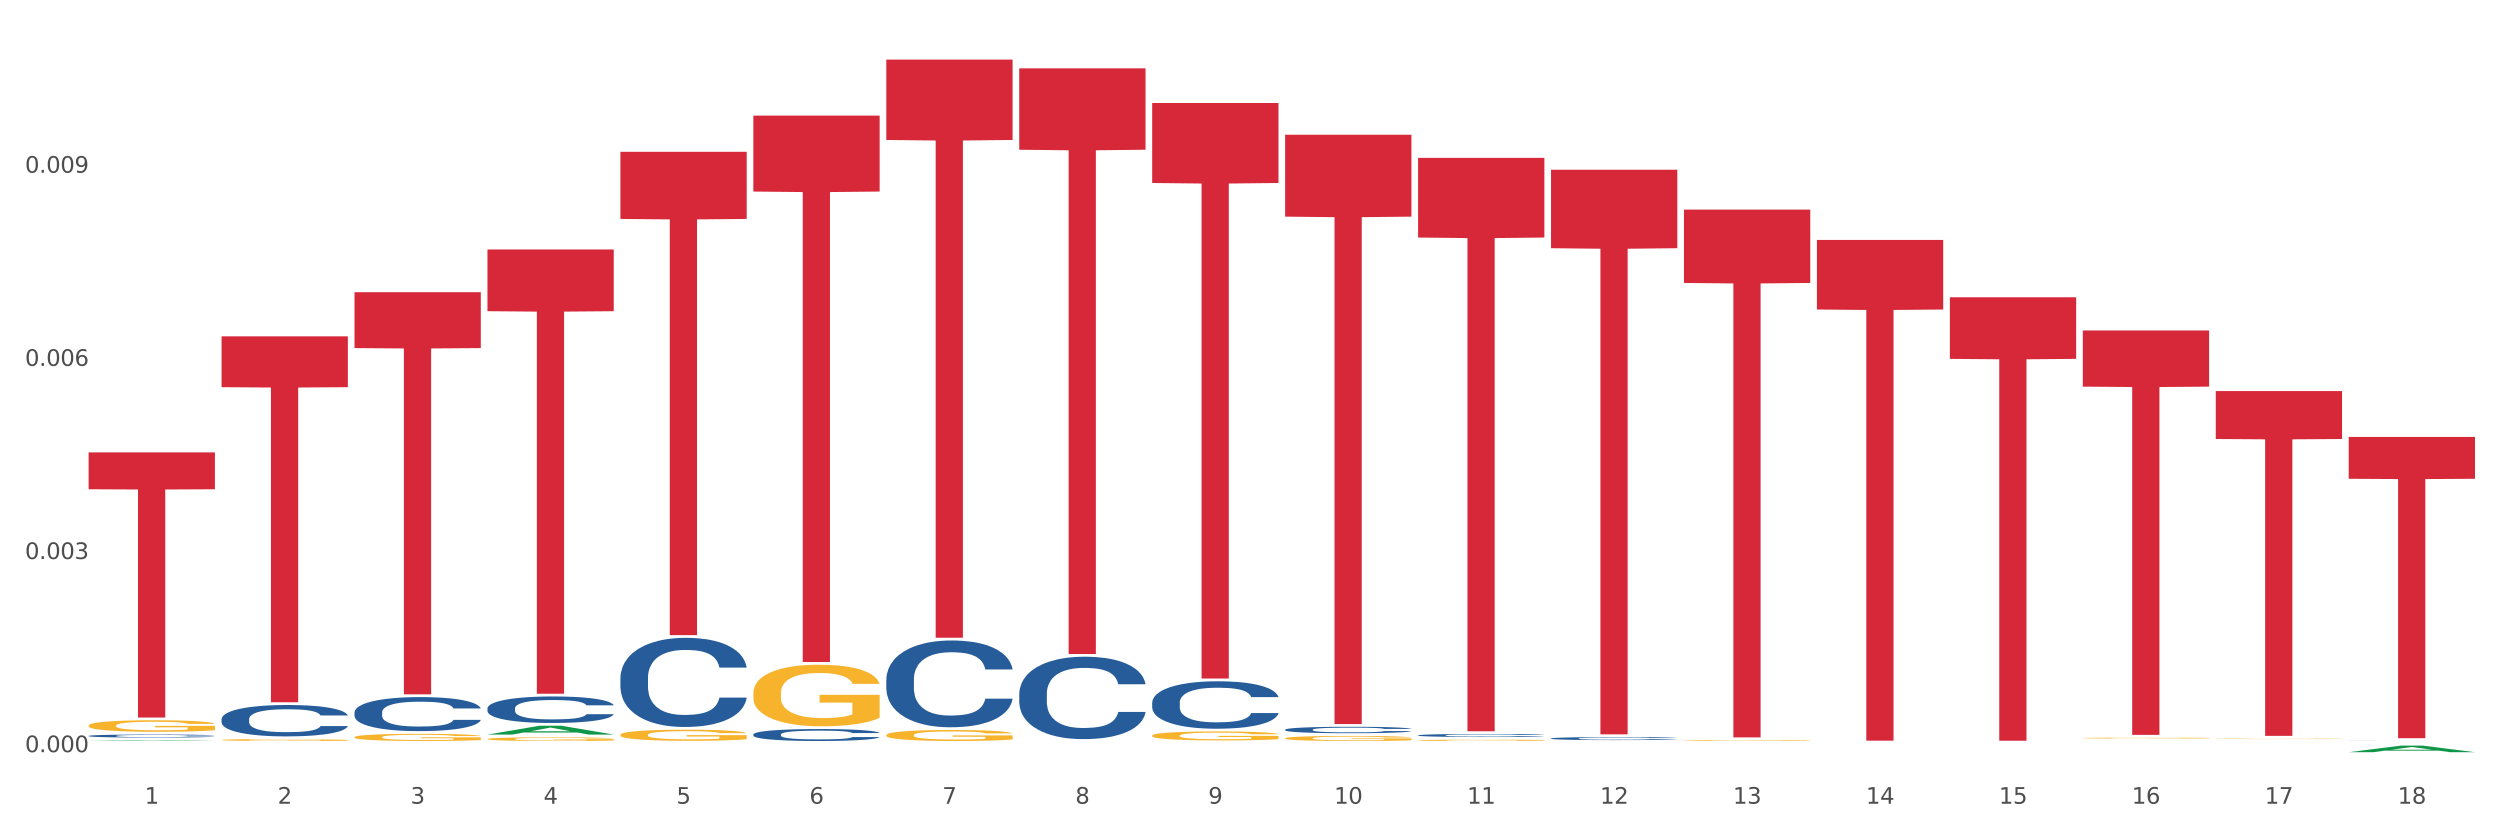 <?xml version="1.0" encoding="utf-8" standalone="no"?>
<!DOCTYPE svg PUBLIC "-//W3C//DTD SVG 1.1//EN"
  "http://www.w3.org/Graphics/SVG/1.1/DTD/svg11.dtd">
<svg xmlns:xlink="http://www.w3.org/1999/xlink" width="1080pt" height="360pt" viewBox="0 0 1080 360" xmlns="http://www.w3.org/2000/svg" version="1.1">
 <rect x="0" y="0" width="1080" height="360" fill="#333333" stroke="none"/>
 <defs>
  <style type="text/css">*{stroke-linejoin: round; stroke-linecap: butt}</style>
 </defs>
 <g id="figure_1">
  <g id="patch_1">
   <path d="M 0 360 
L 1080 360 
L 1080 0 
L 0 0 
z
" style="fill: #ffffff; stroke: #ffffff; stroke-linejoin: miter"/>
  </g>
  <g id="axes_1">
   <g id="matplotlib.axis_1">
    <g id="xtick_1">
     <g id="text_1">
      <!-- 1 -->
      <g style="fill: #4d4d4d" transform="translate(62.51 347.204) scale(0.096 -0.096)">
       <defs>
        <path id="DejaVuSans-31" d="M 794 531 
L 1825 531 
L 1825 4091 
L 703 3866 
L 703 4441 
L 1819 4666 
L 2450 4666 
L 2450 531 
L 3481 531 
L 3481 0 
L 794 0 
L 794 531 
z
" transform="scale(0.016)"/>
       </defs>
       <use xlink:href="#DejaVuSans-31"/>
      </g>
     </g>
    </g>
    <g id="xtick_2">
     <g id="text_2">
      <!-- 2 -->
      <g style="fill: #4d4d4d" transform="translate(119.942 347.204) scale(0.096 -0.096)">
       <defs>
        <path id="DejaVuSans-32" d="M 1228 531 
L 3431 531 
L 3431 0 
L 469 0 
L 469 531 
Q 828 903 1448 1529 
Q 2069 2156 2228 2338 
Q 2531 2678 2651 2914 
Q 2772 3150 2772 3378 
Q 2772 3750 2511 3984 
Q 2250 4219 1831 4219 
Q 1534 4219 1204 4116 
Q 875 4013 500 3803 
L 500 4441 
Q 881 4594 1212 4672 
Q 1544 4750 1819 4750 
Q 2544 4750 2975 4387 
Q 3406 4025 3406 3419 
Q 3406 3131 3298 2873 
Q 3191 2616 2906 2266 
Q 2828 2175 2409 1742 
Q 1991 1309 1228 531 
z
" transform="scale(0.016)"/>
       </defs>
       <use xlink:href="#DejaVuSans-32"/>
      </g>
     </g>
    </g>
    <g id="xtick_3">
     <g id="text_3">
      <!-- 3 -->
      <g style="fill: #4d4d4d" transform="translate(177.375 347.204) scale(0.096 -0.096)">
       <defs>
        <path id="DejaVuSans-33" d="M 2597 2516 
Q 3050 2419 3304 2112 
Q 3559 1806 3559 1356 
Q 3559 666 3084 287 
Q 2609 -91 1734 -91 
Q 1441 -91 1130 -33 
Q 819 25 488 141 
L 488 750 
Q 750 597 1062 519 
Q 1375 441 1716 441 
Q 2309 441 2620 675 
Q 2931 909 2931 1356 
Q 2931 1769 2642 2001 
Q 2353 2234 1838 2234 
L 1294 2234 
L 1294 2753 
L 1863 2753 
Q 2328 2753 2575 2939 
Q 2822 3125 2822 3475 
Q 2822 3834 2567 4026 
Q 2313 4219 1838 4219 
Q 1578 4219 1281 4162 
Q 984 4106 628 3988 
L 628 4550 
Q 988 4650 1302 4700 
Q 1616 4750 1894 4750 
Q 2613 4750 3031 4423 
Q 3450 4097 3450 3541 
Q 3450 3153 3228 2886 
Q 3006 2619 2597 2516 
z
" transform="scale(0.016)"/>
       </defs>
       <use xlink:href="#DejaVuSans-33"/>
      </g>
     </g>
    </g>
    <g id="xtick_4">
     <g id="text_4">
      <!-- 4 -->
      <g style="fill: #4d4d4d" transform="translate(234.808 347.204) scale(0.096 -0.096)">
       <defs>
        <path id="DejaVuSans-34" d="M 2419 4116 
L 825 1625 
L 2419 1625 
L 2419 4116 
z
M 2253 4666 
L 3047 4666 
L 3047 1625 
L 3713 1625 
L 3713 1100 
L 3047 1100 
L 3047 0 
L 2419 0 
L 2419 1100 
L 313 1100 
L 313 1709 
L 2253 4666 
z
" transform="scale(0.016)"/>
       </defs>
       <use xlink:href="#DejaVuSans-34"/>
      </g>
     </g>
    </g>
    <g id="xtick_5">
     <g id="text_5">
      <!-- 5 -->
      <g style="fill: #4d4d4d" transform="translate(292.24 347.204) scale(0.096 -0.096)">
       <defs>
        <path id="DejaVuSans-35" d="M 691 4666 
L 3169 4666 
L 3169 4134 
L 1269 4134 
L 1269 2991 
Q 1406 3038 1543 3061 
Q 1681 3084 1819 3084 
Q 2600 3084 3056 2656 
Q 3513 2228 3513 1497 
Q 3513 744 3044 326 
Q 2575 -91 1722 -91 
Q 1428 -91 1123 -41 
Q 819 9 494 109 
L 494 744 
Q 775 591 1075 516 
Q 1375 441 1709 441 
Q 2250 441 2565 725 
Q 2881 1009 2881 1497 
Q 2881 1984 2565 2268 
Q 2250 2553 1709 2553 
Q 1456 2553 1204 2497 
Q 953 2441 691 2322 
L 691 4666 
z
" transform="scale(0.016)"/>
       </defs>
       <use xlink:href="#DejaVuSans-35"/>
      </g>
     </g>
    </g>
    <g id="xtick_6">
     <g id="text_6">
      <!-- 6 -->
      <g style="fill: #4d4d4d" transform="translate(349.673 347.204) scale(0.096 -0.096)">
       <defs>
        <path id="DejaVuSans-36" d="M 2113 2584 
Q 1688 2584 1439 2293 
Q 1191 2003 1191 1497 
Q 1191 994 1439 701 
Q 1688 409 2113 409 
Q 2538 409 2786 701 
Q 3034 994 3034 1497 
Q 3034 2003 2786 2293 
Q 2538 2584 2113 2584 
z
M 3366 4563 
L 3366 3988 
Q 3128 4100 2886 4159 
Q 2644 4219 2406 4219 
Q 1781 4219 1451 3797 
Q 1122 3375 1075 2522 
Q 1259 2794 1537 2939 
Q 1816 3084 2150 3084 
Q 2853 3084 3261 2657 
Q 3669 2231 3669 1497 
Q 3669 778 3244 343 
Q 2819 -91 2113 -91 
Q 1303 -91 875 529 
Q 447 1150 447 2328 
Q 447 3434 972 4092 
Q 1497 4750 2381 4750 
Q 2619 4750 2861 4703 
Q 3103 4656 3366 4563 
z
" transform="scale(0.016)"/>
       </defs>
       <use xlink:href="#DejaVuSans-36"/>
      </g>
     </g>
    </g>
    <g id="xtick_7">
     <g id="text_7">
      <!-- 7 -->
      <g style="fill: #4d4d4d" transform="translate(407.106 347.204) scale(0.096 -0.096)">
       <defs>
        <path id="DejaVuSans-37" d="M 525 4666 
L 3525 4666 
L 3525 4397 
L 1831 0 
L 1172 0 
L 2766 4134 
L 525 4134 
L 525 4666 
z
" transform="scale(0.016)"/>
       </defs>
       <use xlink:href="#DejaVuSans-37"/>
      </g>
     </g>
    </g>
    <g id="xtick_8">
     <g id="text_8">
      <!-- 8 -->
      <g style="fill: #4d4d4d" transform="translate(464.538 347.204) scale(0.096 -0.096)">
       <defs>
        <path id="DejaVuSans-38" d="M 2034 2216 
Q 1584 2216 1326 1975 
Q 1069 1734 1069 1313 
Q 1069 891 1326 650 
Q 1584 409 2034 409 
Q 2484 409 2743 651 
Q 3003 894 3003 1313 
Q 3003 1734 2745 1975 
Q 2488 2216 2034 2216 
z
M 1403 2484 
Q 997 2584 770 2862 
Q 544 3141 544 3541 
Q 544 4100 942 4425 
Q 1341 4750 2034 4750 
Q 2731 4750 3128 4425 
Q 3525 4100 3525 3541 
Q 3525 3141 3298 2862 
Q 3072 2584 2669 2484 
Q 3125 2378 3379 2068 
Q 3634 1759 3634 1313 
Q 3634 634 3220 271 
Q 2806 -91 2034 -91 
Q 1263 -91 848 271 
Q 434 634 434 1313 
Q 434 1759 690 2068 
Q 947 2378 1403 2484 
z
M 1172 3481 
Q 1172 3119 1398 2916 
Q 1625 2713 2034 2713 
Q 2441 2713 2670 2916 
Q 2900 3119 2900 3481 
Q 2900 3844 2670 4047 
Q 2441 4250 2034 4250 
Q 1625 4250 1398 4047 
Q 1172 3844 1172 3481 
z
" transform="scale(0.016)"/>
       </defs>
       <use xlink:href="#DejaVuSans-38"/>
      </g>
     </g>
    </g>
    <g id="xtick_9">
     <g id="text_9">
      <!-- 9 -->
      <g style="fill: #4d4d4d" transform="translate(521.971 347.204) scale(0.096 -0.096)">
       <defs>
        <path id="DejaVuSans-39" d="M 703 97 
L 703 672 
Q 941 559 1184 500 
Q 1428 441 1663 441 
Q 2288 441 2617 861 
Q 2947 1281 2994 2138 
Q 2813 1869 2534 1725 
Q 2256 1581 1919 1581 
Q 1219 1581 811 2004 
Q 403 2428 403 3163 
Q 403 3881 828 4315 
Q 1253 4750 1959 4750 
Q 2769 4750 3195 4129 
Q 3622 3509 3622 2328 
Q 3622 1225 3098 567 
Q 2575 -91 1691 -91 
Q 1453 -91 1209 -44 
Q 966 3 703 97 
z
M 1959 2075 
Q 2384 2075 2632 2365 
Q 2881 2656 2881 3163 
Q 2881 3666 2632 3958 
Q 2384 4250 1959 4250 
Q 1534 4250 1286 3958 
Q 1038 3666 1038 3163 
Q 1038 2656 1286 2365 
Q 1534 2075 1959 2075 
z
" transform="scale(0.016)"/>
       </defs>
       <use xlink:href="#DejaVuSans-39"/>
      </g>
     </g>
    </g>
    <g id="xtick_10">
     <g id="text_10">
      <!-- 10 -->
      <g style="fill: #4d4d4d" transform="translate(576.35 347.204) scale(0.096 -0.096)">
       <defs>
        <path id="DejaVuSans-30" d="M 2034 4250 
Q 1547 4250 1301 3770 
Q 1056 3291 1056 2328 
Q 1056 1369 1301 889 
Q 1547 409 2034 409 
Q 2525 409 2770 889 
Q 3016 1369 3016 2328 
Q 3016 3291 2770 3770 
Q 2525 4250 2034 4250 
z
M 2034 4750 
Q 2819 4750 3233 4129 
Q 3647 3509 3647 2328 
Q 3647 1150 3233 529 
Q 2819 -91 2034 -91 
Q 1250 -91 836 529 
Q 422 1150 422 2328 
Q 422 3509 836 4129 
Q 1250 4750 2034 4750 
z
" transform="scale(0.016)"/>
       </defs>
       <use xlink:href="#DejaVuSans-31"/>
       <use xlink:href="#DejaVuSans-30" transform="translate(63.623 0)"/>
      </g>
     </g>
    </g>
    <g id="xtick_11">
     <g id="text_11">
      <!-- 11 -->
      <g style="fill: #4d4d4d" transform="translate(633.783 347.204) scale(0.096 -0.096)">
       <use xlink:href="#DejaVuSans-31"/>
       <use xlink:href="#DejaVuSans-31" transform="translate(63.623 0)"/>
      </g>
     </g>
    </g>
    <g id="xtick_12">
     <g id="text_12">
      <!-- 12 -->
      <g style="fill: #4d4d4d" transform="translate(691.215 347.204) scale(0.096 -0.096)">
       <use xlink:href="#DejaVuSans-31"/>
       <use xlink:href="#DejaVuSans-32" transform="translate(63.623 0)"/>
      </g>
     </g>
    </g>
    <g id="xtick_13">
     <g id="text_13">
      <!-- 13 -->
      <g style="fill: #4d4d4d" transform="translate(748.648 347.204) scale(0.096 -0.096)">
       <use xlink:href="#DejaVuSans-31"/>
       <use xlink:href="#DejaVuSans-33" transform="translate(63.623 0)"/>
      </g>
     </g>
    </g>
    <g id="xtick_14">
     <g id="text_14">
      <!-- 14 -->
      <g style="fill: #4d4d4d" transform="translate(806.081 347.204) scale(0.096 -0.096)">
       <use xlink:href="#DejaVuSans-31"/>
       <use xlink:href="#DejaVuSans-34" transform="translate(63.623 0)"/>
      </g>
     </g>
    </g>
    <g id="xtick_15">
     <g id="text_15">
      <!-- 15 -->
      <g style="fill: #4d4d4d" transform="translate(863.513 347.204) scale(0.096 -0.096)">
       <use xlink:href="#DejaVuSans-31"/>
       <use xlink:href="#DejaVuSans-35" transform="translate(63.623 0)"/>
      </g>
     </g>
    </g>
    <g id="xtick_16">
     <g id="text_16">
      <!-- 16 -->
      <g style="fill: #4d4d4d" transform="translate(920.946 347.204) scale(0.096 -0.096)">
       <use xlink:href="#DejaVuSans-31"/>
       <use xlink:href="#DejaVuSans-36" transform="translate(63.623 0)"/>
      </g>
     </g>
    </g>
    <g id="xtick_17">
     <g id="text_17">
      <!-- 17 -->
      <g style="fill: #4d4d4d" transform="translate(978.379 347.204) scale(0.096 -0.096)">
       <use xlink:href="#DejaVuSans-31"/>
       <use xlink:href="#DejaVuSans-37" transform="translate(63.623 0)"/>
      </g>
     </g>
    </g>
    <g id="xtick_18">
     <g id="text_18">
      <!-- 18 -->
      <g style="fill: #4d4d4d" transform="translate(1035.811 347.204) scale(0.096 -0.096)">
       <use xlink:href="#DejaVuSans-31"/>
       <use xlink:href="#DejaVuSans-38" transform="translate(63.623 0)"/>
      </g>
     </g>
    </g>
    <g id="xtick_19"/>
    <g id="xtick_20"/>
    <g id="xtick_21"/>
    <g id="xtick_22"/>
    <g id="xtick_23"/>
    <g id="xtick_24"/>
    <g id="xtick_25"/>
    <g id="xtick_26"/>
    <g id="xtick_27"/>
    <g id="xtick_28"/>
    <g id="xtick_29"/>
    <g id="xtick_30"/>
    <g id="xtick_31"/>
    <g id="xtick_32"/>
    <g id="xtick_33"/>
    <g id="xtick_34"/>
    <g id="xtick_35"/>
   </g>
   <g id="matplotlib.axis_2">
    <g id="ytick_1">
     <g id="text_19">
      <!-- 0.000 -->
      <g style="fill: #4d4d4d" transform="translate(10.8 324.94) scale(0.096 -0.096)">
       <defs>
        <path id="DejaVuSans-2e" d="M 684 794 
L 1344 794 
L 1344 0 
L 684 0 
L 684 794 
z
" transform="scale(0.016)"/>
       </defs>
       <use xlink:href="#DejaVuSans-30"/>
       <use xlink:href="#DejaVuSans-2e" transform="translate(63.623 0)"/>
       <use xlink:href="#DejaVuSans-30" transform="translate(95.41 0)"/>
       <use xlink:href="#DejaVuSans-30" transform="translate(159.033 0)"/>
       <use xlink:href="#DejaVuSans-30" transform="translate(222.656 0)"/>
      </g>
     </g>
    </g>
    <g id="ytick_2">
     <g id="text_20">
      <!-- 0.003 -->
      <g style="fill: #4d4d4d" transform="translate(10.8 241.498) scale(0.096 -0.096)">
       <use xlink:href="#DejaVuSans-30"/>
       <use xlink:href="#DejaVuSans-2e" transform="translate(63.623 0)"/>
       <use xlink:href="#DejaVuSans-30" transform="translate(95.41 0)"/>
       <use xlink:href="#DejaVuSans-30" transform="translate(159.033 0)"/>
       <use xlink:href="#DejaVuSans-33" transform="translate(222.656 0)"/>
      </g>
     </g>
    </g>
    <g id="ytick_3">
     <g id="text_21">
      <!-- 0.006 -->
      <g style="fill: #4d4d4d" transform="translate(10.8 158.057) scale(0.096 -0.096)">
       <use xlink:href="#DejaVuSans-30"/>
       <use xlink:href="#DejaVuSans-2e" transform="translate(63.623 0)"/>
       <use xlink:href="#DejaVuSans-30" transform="translate(95.41 0)"/>
       <use xlink:href="#DejaVuSans-30" transform="translate(159.033 0)"/>
       <use xlink:href="#DejaVuSans-36" transform="translate(222.656 0)"/>
      </g>
     </g>
    </g>
    <g id="ytick_4">
     <g id="text_22">
      <!-- 0.009 -->
      <g style="fill: #4d4d4d" transform="translate(10.8 74.616) scale(0.096 -0.096)">
       <use xlink:href="#DejaVuSans-30"/>
       <use xlink:href="#DejaVuSans-2e" transform="translate(63.623 0)"/>
       <use xlink:href="#DejaVuSans-30" transform="translate(95.41 0)"/>
       <use xlink:href="#DejaVuSans-30" transform="translate(159.033 0)"/>
       <use xlink:href="#DejaVuSans-39" transform="translate(222.656 0)"/>
      </g>
     </g>
    </g>
    <g id="ytick_5"/>
    <g id="ytick_6"/>
    <g id="ytick_7"/>
    <g id="ytick_8"/>
   </g>
   <g id="PolyCollection_1">
    <path d="M 38.283 320.11 
L 38.339 320.109 
L 60.839 319.81 
L 70.176 319.81 
L 92.844 320.11 
L 82.044 320.11 
L 77.151 320.04 
L 53.92 320.04 
L 53.751 320.041 
L 49.026 320.11 
L 38.283 320.11 
L 38.283 320.11 
L 56.845 319.998 
L 74.226 319.998 
L 65.62 319.874 
L 65.507 319.873 
L 65.395 319.874 
L 56.789 319.998 
L 56.845 319.998 
L 38.283 320.11 
z
" clip-path="url(#p00dd8866a2)" style="fill: #109648"/>
    <path d="M 95.716 319.675 
L 95.78 319.675 
L 95.78 319.648 
L 95.909 319.625 
L 96.553 319.57 
L 97.519 319.524 
L 98.228 319.5 
L 98.937 319.48 
L 99.774 319.46 
L 100.805 319.439 
L 102.673 319.409 
L 103.832 319.393 
L 105.249 319.377 
L 107.826 319.354 
L 109.694 319.34 
L 111.627 319.329 
L 114.783 319.316 
L 116.844 319.31 
L 119.035 319.306 
L 121.676 319.303 
L 123.673 319.302 
L 128.053 319.304 
L 131.789 319.311 
L 133.593 319.316 
L 135.912 319.325 
L 137.136 319.331 
L 139.133 319.343 
L 141.194 319.358 
L 142.611 319.371 
L 144.737 319.396 
L 146.347 319.422 
L 147.829 319.453 
L 148.602 319.474 
L 149.182 319.494 
L 149.697 319.517 
L 150.212 319.553 
L 138.617 319.553 
L 138.166 319.527 
L 137.458 319.503 
L 136.427 319.479 
L 135.525 319.464 
L 133.979 319.446 
L 132.562 319.434 
L 131.081 319.425 
L 129.277 319.418 
L 127.86 319.414 
L 125.863 319.411 
L 121.933 319.412 
L 119.292 319.418 
L 117.489 319.425 
L 116.329 319.432 
L 115.298 319.439 
L 114.139 319.45 
L 112.786 319.465 
L 111.82 319.479 
L 110.854 319.497 
L 110.081 319.515 
L 109.372 319.535 
L 108.792 319.557 
L 108.341 319.58 
L 107.955 319.608 
L 107.633 319.655 
L 107.633 319.756 
L 107.762 319.779 
L 108.084 319.809 
L 108.47 319.832 
L 109.114 319.859 
L 109.694 319.878 
L 110.789 319.904 
L 112.013 319.926 
L 112.979 319.94 
L 113.946 319.952 
L 115.621 319.969 
L 117.489 319.982 
L 119.099 319.99 
L 121.289 319.997 
L 122.771 320 
L 124.059 320.002 
L 127.216 320.002 
L 129.47 320 
L 131.982 319.994 
L 133.915 319.988 
L 135.525 319.98 
L 137.329 319.966 
L 138.488 319.954 
L 138.488 319.799 
L 124.317 319.799 
L 124.317 319.696 
L 150.277 319.696 
L 150.277 319.997 
L 149.182 320.013 
L 147.958 320.027 
L 146.669 320.039 
L 144.737 320.055 
L 142.418 320.07 
L 140.357 320.08 
L 138.166 320.089 
L 135.59 320.097 
L 132.24 320.104 
L 130.179 320.107 
L 127.602 320.11 
L 124.574 320.11 
L 121.933 320.109 
L 119.357 320.105 
L 116.651 320.098 
L 114.01 320.089 
L 112.013 320.079 
L 110.016 320.067 
L 107.89 320.052 
L 106.216 320.037 
L 104.927 320.024 
L 103.51 320.007 
L 101.964 319.985 
L 100.805 319.965 
L 99.774 319.944 
L 98.679 319.918 
L 97.906 319.895 
L 97.133 319.866 
L 96.682 319.845 
L 96.167 319.811 
L 95.78 319.765 
L 95.716 319.675 
z
" clip-path="url(#p00dd8866a2)" style="fill: #f7b32b"/>
    <path d="M 38.283 317.906 
L 38.347 317.905 
L 38.347 317.872 
L 38.541 317.826 
L 39.25 317.742 
L 40.153 317.679 
L 41.701 317.605 
L 42.54 317.574 
L 43.636 317.539 
L 45.893 317.483 
L 48.473 317.435 
L 50.279 317.409 
L 51.633 317.392 
L 54.664 317.362 
L 56.406 317.349 
L 58.211 317.338 
L 59.759 317.331 
L 62.339 317.323 
L 64.403 317.319 
L 66.789 317.318 
L 68.788 317.319 
L 71.432 317.324 
L 75.302 317.338 
L 76.785 317.347 
L 78.785 317.361 
L 80.848 317.38 
L 82.525 317.399 
L 84.46 317.427 
L 86.459 317.463 
L 88.394 317.508 
L 89.748 317.55 
L 90.845 317.594 
L 91.812 317.648 
L 92.522 317.707 
L 92.844 317.756 
L 81.042 317.756 
L 80.719 317.711 
L 80.074 317.664 
L 79.43 317.631 
L 78.72 317.605 
L 77.624 317.575 
L 76.656 317.556 
L 75.044 317.533 
L 73.561 317.519 
L 72.335 317.51 
L 70.852 317.503 
L 67.692 317.496 
L 65.435 317.496 
L 64.016 317.499 
L 62.274 317.505 
L 60.791 317.513 
L 59.05 317.527 
L 57.695 317.543 
L 56.341 317.563 
L 55.567 317.577 
L 54.406 317.604 
L 53.632 317.625 
L 52.6 317.662 
L 52.02 317.689 
L 50.988 317.757 
L 50.537 317.807 
L 50.343 317.842 
L 50.214 317.88 
L 50.214 318.067 
L 50.601 318.15 
L 50.924 318.186 
L 51.44 318.227 
L 52.407 318.279 
L 53.826 318.331 
L 55.309 318.368 
L 56.535 318.391 
L 57.695 318.407 
L 58.856 318.421 
L 60.275 318.432 
L 61.436 318.44 
L 63.177 318.447 
L 65.241 318.45 
L 66.853 318.45 
L 70.143 318.444 
L 71.626 318.438 
L 73.045 318.43 
L 74.593 318.417 
L 75.818 318.403 
L 76.527 318.392 
L 77.688 318.369 
L 78.591 318.345 
L 79.365 318.318 
L 79.881 318.294 
L 80.461 318.258 
L 80.913 318.217 
L 81.042 318.196 
L 92.844 318.196 
L 92.586 318.239 
L 92.135 318.281 
L 91.232 318.337 
L 90.522 318.369 
L 89.426 318.409 
L 88.265 318.442 
L 86.653 318.479 
L 85.169 318.507 
L 83.622 318.531 
L 81.945 318.552 
L 78.914 318.582 
L 77.817 318.59 
L 75.495 318.605 
L 73.69 318.613 
L 71.045 318.621 
L 68.337 318.626 
L 65.499 318.627 
L 62.984 318.625 
L 60.211 318.618 
L 58.469 318.611 
L 56.535 318.6 
L 54.277 318.583 
L 52.149 318.563 
L 50.15 318.539 
L 48.279 318.511 
L 46.538 318.48 
L 44.281 318.429 
L 42.604 318.379 
L 41.379 318.332 
L 40.54 318.293 
L 39.702 318.242 
L 39.25 318.208 
L 38.541 318.124 
L 38.283 318.046 
L 38.283 317.906 
z
" clip-path="url(#p00dd8866a2)" style="fill: #255c99"/>
    <path d="M 38.283 195.438 
L 92.844 195.438 
L 92.844 211.354 
L 71.382 211.462 
L 71.382 309.969 
L 59.616 309.969 
L 59.616 211.462 
L 38.283 211.354 
L 38.283 195.546 
L 38.283 195.438 
z
" clip-path="url(#p00dd8866a2)" style="fill: #d62839"/>
    <path d="M 95.716 145.289 
L 150.277 145.289 
L 150.277 167.258 
L 128.814 167.407 
L 128.814 303.382 
L 117.049 303.382 
L 117.049 167.407 
L 95.716 167.258 
L 95.716 145.437 
L 95.716 145.289 
z
" clip-path="url(#p00dd8866a2)" style="fill: #d62839"/>
    <path d="M 153.148 126.225 
L 207.709 126.225 
L 207.709 150.369 
L 186.247 150.532 
L 186.247 299.962 
L 174.482 299.962 
L 174.482 150.532 
L 153.148 150.369 
L 153.148 126.388 
L 153.148 126.225 
z
" clip-path="url(#p00dd8866a2)" style="fill: #d62839"/>
    <path d="M 210.581 107.766 
L 265.142 107.766 
L 265.142 134.437 
L 243.68 134.617 
L 243.68 299.693 
L 231.914 299.693 
L 231.914 134.617 
L 210.581 134.437 
L 210.581 107.946 
L 210.581 107.766 
z
" clip-path="url(#p00dd8866a2)" style="fill: #d62839"/>
    <path d="M 268.014 65.566 
L 322.575 65.566 
L 322.575 94.582 
L 301.112 94.778 
L 301.112 274.366 
L 289.347 274.366 
L 289.347 94.778 
L 268.014 94.582 
L 268.014 65.762 
L 268.014 65.566 
z
" clip-path="url(#p00dd8866a2)" style="fill: #d62839"/>
    <path d="M 325.447 49.944 
L 380.008 49.944 
L 380.008 82.747 
L 358.545 82.969 
L 358.545 285.992 
L 346.78 285.992 
L 346.78 82.969 
L 325.447 82.747 
L 325.447 50.166 
L 325.447 49.944 
z
" clip-path="url(#p00dd8866a2)" style="fill: #d62839"/>
    <path d="M 382.879 25.759 
L 437.44 25.759 
L 437.44 60.466 
L 415.978 60.701 
L 415.978 275.506 
L 404.212 275.506 
L 404.212 60.701 
L 382.879 60.466 
L 382.879 25.994 
L 382.879 25.759 
z
" clip-path="url(#p00dd8866a2)" style="fill: #d62839"/>
    <path d="M 440.312 29.527 
L 494.873 29.527 
L 494.873 64.684 
L 473.411 64.922 
L 473.411 282.519 
L 461.645 282.519 
L 461.645 64.922 
L 440.312 64.684 
L 440.312 29.764 
L 440.312 29.527 
z
" clip-path="url(#p00dd8866a2)" style="fill: #d62839"/>
    <path d="M 497.745 44.497 
L 552.306 44.497 
L 552.306 79.049 
L 530.843 79.283 
L 530.843 293.135 
L 519.078 293.135 
L 519.078 79.283 
L 497.745 79.049 
L 497.745 44.73 
L 497.745 44.497 
z
" clip-path="url(#p00dd8866a2)" style="fill: #d62839"/>
    <path d="M 555.177 58.205 
L 609.738 58.205 
L 609.738 93.583 
L 588.276 93.822 
L 588.276 312.783 
L 576.51 312.783 
L 576.51 93.822 
L 555.177 93.583 
L 555.177 58.445 
L 555.177 58.205 
z
" clip-path="url(#p00dd8866a2)" style="fill: #d62839"/>
    <path d="M 612.61 68.195 
L 667.171 68.195 
L 667.171 102.617 
L 645.709 102.849 
L 645.709 315.894 
L 633.943 315.894 
L 633.943 102.849 
L 612.61 102.617 
L 612.61 68.427 
L 612.61 68.195 
z
" clip-path="url(#p00dd8866a2)" style="fill: #d62839"/>
    <path d="M 670.043 73.33 
L 724.604 73.33 
L 724.604 107.224 
L 703.141 107.453 
L 703.141 317.232 
L 691.376 317.232 
L 691.376 107.453 
L 670.043 107.224 
L 670.043 73.559 
L 670.043 73.33 
z
" clip-path="url(#p00dd8866a2)" style="fill: #d62839"/>
    <path d="M 727.475 90.548 
L 782.036 90.548 
L 782.036 122.233 
L 760.574 122.447 
L 760.574 318.552 
L 748.809 318.552 
L 748.809 122.447 
L 727.475 122.233 
L 727.475 90.762 
L 727.475 90.548 
z
" clip-path="url(#p00dd8866a2)" style="fill: #d62839"/>
    <path d="M 784.908 103.638 
L 839.469 103.638 
L 839.469 133.702 
L 818.007 133.905 
L 818.007 319.976 
L 806.241 319.976 
L 806.241 133.905 
L 784.908 133.702 
L 784.908 103.841 
L 784.908 103.638 
z
" clip-path="url(#p00dd8866a2)" style="fill: #d62839"/>
    <path d="M 842.341 128.405 
L 896.902 128.405 
L 896.902 155.031 
L 875.439 155.211 
L 875.439 320.008 
L 863.674 320.008 
L 863.674 155.211 
L 842.341 155.031 
L 842.341 128.585 
L 842.341 128.405 
z
" clip-path="url(#p00dd8866a2)" style="fill: #d62839"/>
    <path d="M 153.148 307.748 
L 153.213 307.734 
L 153.213 307.358 
L 153.406 306.848 
L 154.116 305.909 
L 155.019 305.197 
L 156.567 304.365 
L 157.405 304.016 
L 158.501 303.627 
L 160.759 302.996 
L 163.338 302.459 
L 165.144 302.164 
L 166.498 301.976 
L 169.53 301.641 
L 171.271 301.493 
L 173.077 301.372 
L 174.625 301.292 
L 177.204 301.198 
L 179.268 301.157 
L 181.654 301.144 
L 183.654 301.157 
L 186.298 301.211 
L 190.167 301.372 
L 191.651 301.466 
L 193.65 301.627 
L 195.714 301.842 
L 197.391 302.057 
L 199.325 302.365 
L 201.325 302.768 
L 203.259 303.278 
L 204.614 303.748 
L 205.71 304.244 
L 206.678 304.848 
L 207.387 305.506 
L 207.709 306.056 
L 195.907 306.056 
L 195.585 305.56 
L 194.94 305.023 
L 194.295 304.661 
L 193.586 304.365 
L 192.489 304.03 
L 191.522 303.815 
L 189.909 303.56 
L 188.426 303.399 
L 187.201 303.305 
L 185.717 303.224 
L 182.557 303.144 
L 180.3 303.144 
L 178.881 303.171 
L 177.14 303.238 
L 175.656 303.332 
L 173.915 303.493 
L 172.561 303.667 
L 171.206 303.896 
L 170.433 304.057 
L 169.272 304.352 
L 168.498 304.593 
L 167.466 305.01 
L 166.885 305.305 
L 165.854 306.07 
L 165.402 306.634 
L 165.209 307.023 
L 165.08 307.452 
L 165.08 309.546 
L 165.467 310.486 
L 165.789 310.888 
L 166.305 311.345 
L 167.272 311.935 
L 168.691 312.512 
L 170.175 312.928 
L 171.4 313.183 
L 172.561 313.371 
L 173.722 313.519 
L 175.141 313.653 
L 176.301 313.734 
L 178.043 313.814 
L 180.106 313.855 
L 181.719 313.855 
L 185.008 313.787 
L 186.491 313.72 
L 187.91 313.626 
L 189.458 313.479 
L 190.683 313.318 
L 191.393 313.197 
L 192.554 312.942 
L 193.457 312.673 
L 194.23 312.365 
L 194.746 312.096 
L 195.327 311.694 
L 195.778 311.237 
L 195.907 310.996 
L 207.709 310.996 
L 207.451 311.479 
L 207 311.949 
L 206.097 312.579 
L 205.388 312.942 
L 204.291 313.385 
L 203.13 313.761 
L 201.518 314.177 
L 200.035 314.485 
L 198.487 314.754 
L 196.81 314.995 
L 193.779 315.331 
L 192.683 315.425 
L 190.361 315.586 
L 188.555 315.68 
L 185.911 315.774 
L 183.202 315.828 
L 180.364 315.841 
L 177.849 315.814 
L 175.076 315.734 
L 173.335 315.653 
L 171.4 315.532 
L 169.143 315.344 
L 167.014 315.116 
L 165.015 314.848 
L 163.145 314.539 
L 161.404 314.19 
L 159.146 313.613 
L 157.469 313.049 
L 156.244 312.526 
L 155.406 312.083 
L 154.567 311.519 
L 154.116 311.13 
L 153.406 310.19 
L 153.148 309.318 
L 153.148 307.748 
z
" clip-path="url(#p00dd8866a2)" style="fill: #255c99"/>
    <path d="M 210.581 306.018 
L 210.646 306.007 
L 210.646 305.714 
L 210.839 305.317 
L 211.549 304.586 
L 212.451 304.032 
L 213.999 303.383 
L 214.838 303.112 
L 215.934 302.809 
L 218.191 302.317 
L 220.771 301.899 
L 222.577 301.669 
L 223.931 301.523 
L 226.962 301.262 
L 228.704 301.147 
L 230.509 301.053 
L 232.057 300.99 
L 234.637 300.917 
L 236.701 300.885 
L 239.087 300.875 
L 241.086 300.885 
L 243.731 300.927 
L 247.6 301.053 
L 249.083 301.126 
L 251.083 301.251 
L 253.146 301.418 
L 254.823 301.586 
L 256.758 301.826 
L 258.757 302.14 
L 260.692 302.537 
L 262.047 302.903 
L 263.143 303.289 
L 264.11 303.76 
L 264.82 304.272 
L 265.142 304.701 
L 253.34 304.701 
L 253.017 304.314 
L 252.373 303.896 
L 251.728 303.613 
L 251.018 303.383 
L 249.922 303.122 
L 248.954 302.955 
L 247.342 302.756 
L 245.859 302.631 
L 244.633 302.558 
L 243.15 302.495 
L 239.99 302.432 
L 237.733 302.432 
L 236.314 302.453 
L 234.572 302.505 
L 233.089 302.579 
L 231.348 302.704 
L 229.993 302.84 
L 228.639 303.018 
L 227.865 303.143 
L 226.704 303.373 
L 225.93 303.561 
L 224.899 303.885 
L 224.318 304.115 
L 223.286 304.711 
L 222.835 305.15 
L 222.641 305.453 
L 222.512 305.788 
L 222.512 307.418 
L 222.899 308.15 
L 223.222 308.463 
L 223.738 308.819 
L 224.705 309.279 
L 226.124 309.728 
L 227.607 310.052 
L 228.833 310.251 
L 229.993 310.397 
L 231.154 310.512 
L 232.573 310.617 
L 233.734 310.679 
L 235.475 310.742 
L 237.539 310.774 
L 239.151 310.774 
L 242.441 310.721 
L 243.924 310.669 
L 245.343 310.596 
L 246.891 310.481 
L 248.116 310.355 
L 248.825 310.261 
L 249.986 310.063 
L 250.889 309.854 
L 251.663 309.613 
L 252.179 309.404 
L 252.76 309.091 
L 253.211 308.735 
L 253.34 308.547 
L 265.142 308.547 
L 264.884 308.923 
L 264.433 309.289 
L 263.53 309.781 
L 262.82 310.063 
L 261.724 310.408 
L 260.563 310.7 
L 258.951 311.024 
L 257.468 311.265 
L 255.92 311.474 
L 254.243 311.662 
L 251.212 311.923 
L 250.115 311.996 
L 247.794 312.122 
L 245.988 312.195 
L 243.344 312.268 
L 240.635 312.31 
L 237.797 312.321 
L 235.282 312.3 
L 232.509 312.237 
L 230.767 312.174 
L 228.833 312.08 
L 226.575 311.934 
L 224.447 311.756 
L 222.448 311.547 
L 220.578 311.307 
L 218.836 311.035 
L 216.579 310.585 
L 214.902 310.146 
L 213.677 309.739 
L 212.838 309.394 
L 212 308.955 
L 211.549 308.652 
L 210.839 307.92 
L 210.581 307.241 
L 210.581 306.018 
z
" clip-path="url(#p00dd8866a2)" style="fill: #255c99"/>
    <path d="M 268.014 292.849 
L 268.078 292.814 
L 268.078 291.829 
L 268.272 290.493 
L 268.981 288.032 
L 269.884 286.168 
L 271.432 283.988 
L 272.27 283.073 
L 273.367 282.053 
L 275.624 280.401 
L 278.204 278.994 
L 280.01 278.22 
L 281.364 277.728 
L 284.395 276.849 
L 286.136 276.462 
L 287.942 276.146 
L 289.49 275.935 
L 292.07 275.688 
L 294.133 275.583 
L 296.52 275.548 
L 298.519 275.583 
L 301.163 275.724 
L 305.033 276.146 
L 306.516 276.392 
L 308.515 276.814 
L 310.579 277.376 
L 312.256 277.939 
L 314.191 278.748 
L 316.19 279.803 
L 318.125 281.139 
L 319.479 282.37 
L 320.576 283.671 
L 321.543 285.253 
L 322.252 286.977 
L 322.575 288.418 
L 310.773 288.418 
L 310.45 287.117 
L 309.805 285.711 
L 309.16 284.761 
L 308.451 283.988 
L 307.355 283.108 
L 306.387 282.546 
L 304.775 281.878 
L 303.291 281.456 
L 302.066 281.209 
L 300.583 280.998 
L 297.423 280.787 
L 295.165 280.787 
L 293.747 280.858 
L 292.005 281.034 
L 290.522 281.28 
L 288.781 281.702 
L 287.426 282.159 
L 286.072 282.757 
L 285.298 283.179 
L 284.137 283.952 
L 283.363 284.585 
L 282.331 285.675 
L 281.751 286.449 
L 280.719 288.454 
L 280.267 289.93 
L 280.074 290.95 
L 279.945 292.076 
L 279.945 297.561 
L 280.332 300.023 
L 280.654 301.078 
L 281.17 302.274 
L 282.138 303.821 
L 283.557 305.333 
L 285.04 306.423 
L 286.265 307.091 
L 287.426 307.584 
L 288.587 307.97 
L 290.006 308.322 
L 291.167 308.533 
L 292.908 308.744 
L 294.972 308.85 
L 296.584 308.85 
L 299.873 308.674 
L 301.357 308.498 
L 302.776 308.252 
L 304.323 307.865 
L 305.549 307.443 
L 306.258 307.126 
L 307.419 306.458 
L 308.322 305.755 
L 309.096 304.946 
L 309.612 304.243 
L 310.192 303.188 
L 310.644 301.992 
L 310.773 301.359 
L 322.575 301.359 
L 322.317 302.625 
L 321.865 303.856 
L 320.963 305.509 
L 320.253 306.458 
L 319.157 307.619 
L 317.996 308.603 
L 316.384 309.694 
L 314.9 310.502 
L 313.352 311.206 
L 311.676 311.839 
L 308.644 312.718 
L 307.548 312.964 
L 305.226 313.386 
L 303.42 313.632 
L 300.776 313.878 
L 298.068 314.019 
L 295.23 314.054 
L 292.715 313.984 
L 289.941 313.773 
L 288.2 313.562 
L 286.265 313.245 
L 284.008 312.753 
L 281.88 312.155 
L 279.881 311.452 
L 278.01 310.643 
L 276.269 309.729 
L 274.012 308.217 
L 272.335 306.74 
L 271.109 305.368 
L 270.271 304.208 
L 269.433 302.731 
L 268.981 301.711 
L 268.272 299.249 
L 268.014 296.964 
L 268.014 292.849 
z
" clip-path="url(#p00dd8866a2)" style="fill: #255c99"/>
    <path d="M 325.447 317.267 
L 325.511 317.263 
L 325.511 317.131 
L 325.704 316.951 
L 326.414 316.621 
L 327.317 316.371 
L 328.865 316.079 
L 329.703 315.957 
L 330.799 315.82 
L 333.057 315.598 
L 335.636 315.41 
L 337.442 315.306 
L 338.797 315.24 
L 341.828 315.122 
L 343.569 315.07 
L 345.375 315.028 
L 346.923 314.999 
L 349.502 314.966 
L 351.566 314.952 
L 353.952 314.948 
L 355.952 314.952 
L 358.596 314.971 
L 362.465 315.028 
L 363.949 315.061 
L 365.948 315.117 
L 368.012 315.193 
L 369.689 315.268 
L 371.623 315.377 
L 373.623 315.518 
L 375.558 315.697 
L 376.912 315.862 
L 378.008 316.037 
L 378.976 316.249 
L 379.685 316.48 
L 380.008 316.673 
L 368.205 316.673 
L 367.883 316.499 
L 367.238 316.31 
L 366.593 316.183 
L 365.884 316.079 
L 364.787 315.961 
L 363.82 315.886 
L 362.208 315.796 
L 360.724 315.74 
L 359.499 315.707 
L 358.015 315.678 
L 354.855 315.65 
L 352.598 315.65 
L 351.179 315.659 
L 349.438 315.683 
L 347.955 315.716 
L 346.213 315.773 
L 344.859 315.834 
L 343.505 315.914 
L 342.731 315.971 
L 341.57 316.074 
L 340.796 316.159 
L 339.764 316.305 
L 339.184 316.409 
L 338.152 316.678 
L 337.7 316.876 
L 337.507 317.013 
L 337.378 317.164 
L 337.378 317.899 
L 337.765 318.229 
L 338.087 318.371 
L 338.603 318.531 
L 339.57 318.738 
L 340.989 318.941 
L 342.473 319.087 
L 343.698 319.177 
L 344.859 319.243 
L 346.02 319.295 
L 347.439 319.342 
L 348.599 319.37 
L 350.341 319.398 
L 352.405 319.412 
L 354.017 319.412 
L 357.306 319.389 
L 358.789 319.365 
L 360.208 319.332 
L 361.756 319.28 
L 362.981 319.224 
L 363.691 319.181 
L 364.852 319.092 
L 365.755 318.998 
L 366.529 318.889 
L 367.044 318.795 
L 367.625 318.653 
L 368.076 318.493 
L 368.205 318.408 
L 380.008 318.408 
L 379.75 318.578 
L 379.298 318.743 
L 378.395 318.965 
L 377.686 319.092 
L 376.589 319.247 
L 375.429 319.379 
L 373.816 319.526 
L 372.333 319.634 
L 370.785 319.728 
L 369.108 319.813 
L 366.077 319.931 
L 364.981 319.964 
L 362.659 320.021 
L 360.853 320.054 
L 358.209 320.087 
L 355.5 320.106 
L 352.663 320.11 
L 350.147 320.101 
L 347.374 320.073 
L 345.633 320.044 
L 343.698 320.002 
L 341.441 319.936 
L 339.313 319.856 
L 337.313 319.761 
L 335.443 319.653 
L 333.702 319.53 
L 331.444 319.328 
L 329.768 319.13 
L 328.542 318.946 
L 327.704 318.79 
L 326.865 318.592 
L 326.414 318.455 
L 325.704 318.125 
L 325.447 317.819 
L 325.447 317.267 
z
" clip-path="url(#p00dd8866a2)" style="fill: #255c99"/>
    <path d="M 153.148 318.45 
L 153.213 318.447 
L 153.213 318.345 
L 153.342 318.258 
L 153.986 318.047 
L 154.952 317.872 
L 155.661 317.779 
L 156.369 317.703 
L 157.207 317.626 
L 158.237 317.547 
L 160.105 317.432 
L 161.265 317.373 
L 162.682 317.311 
L 165.259 317.22 
L 167.127 317.17 
L 169.059 317.127 
L 172.216 317.077 
L 174.277 317.054 
L 176.467 317.037 
L 179.108 317.026 
L 181.105 317.023 
L 185.486 317.032 
L 189.222 317.057 
L 191.026 317.077 
L 193.345 317.11 
L 194.568 317.133 
L 196.565 317.178 
L 198.627 317.237 
L 200.044 317.288 
L 202.17 317.384 
L 203.78 317.48 
L 205.262 317.598 
L 206.035 317.68 
L 206.614 317.756 
L 207.13 317.844 
L 207.645 317.982 
L 196.05 317.982 
L 195.599 317.883 
L 194.891 317.79 
L 193.86 317.7 
L 192.958 317.643 
L 191.412 317.573 
L 189.995 317.528 
L 188.513 317.494 
L 186.71 317.466 
L 185.292 317.452 
L 183.295 317.44 
L 179.366 317.443 
L 176.725 317.466 
L 174.921 317.494 
L 173.762 317.519 
L 172.731 317.547 
L 171.572 317.587 
L 170.219 317.646 
L 169.253 317.7 
L 168.286 317.767 
L 167.513 317.835 
L 166.805 317.914 
L 166.225 317.999 
L 165.774 318.086 
L 165.388 318.193 
L 165.066 318.371 
L 165.066 318.757 
L 165.194 318.844 
L 165.516 318.96 
L 165.903 319.047 
L 166.547 319.152 
L 167.127 319.222 
L 168.222 319.324 
L 169.446 319.408 
L 170.412 319.462 
L 171.378 319.507 
L 173.053 319.569 
L 174.921 319.62 
L 176.532 319.651 
L 178.722 319.679 
L 180.203 319.69 
L 181.492 319.696 
L 184.648 319.696 
L 186.903 319.687 
L 189.415 319.668 
L 191.348 319.642 
L 192.958 319.611 
L 194.762 319.56 
L 195.921 319.513 
L 195.921 318.923 
L 181.749 318.921 
L 181.749 318.529 
L 207.709 318.529 
L 207.709 319.679 
L 206.614 319.738 
L 205.39 319.792 
L 204.102 319.84 
L 202.17 319.899 
L 199.851 319.955 
L 197.789 319.995 
L 195.599 320.029 
L 193.022 320.06 
L 189.673 320.088 
L 187.611 320.099 
L 185.035 320.107 
L 182.007 320.11 
L 179.366 320.105 
L 176.789 320.091 
L 174.084 320.065 
L 171.443 320.029 
L 169.446 319.992 
L 167.449 319.947 
L 165.323 319.888 
L 163.648 319.831 
L 162.36 319.78 
L 160.943 319.716 
L 159.397 319.631 
L 158.237 319.555 
L 157.207 319.476 
L 156.112 319.374 
L 155.339 319.287 
L 154.566 319.177 
L 154.115 319.095 
L 153.599 318.968 
L 153.213 318.791 
L 153.148 318.45 
z
" clip-path="url(#p00dd8866a2)" style="fill: #f7b32b"/>
    <path d="M 210.581 319.262 
L 210.646 319.26 
L 210.646 319.208 
L 210.774 319.164 
L 211.419 319.055 
L 212.385 318.966 
L 213.093 318.919 
L 213.802 318.88 
L 214.639 318.841 
L 215.67 318.8 
L 217.538 318.741 
L 218.698 318.711 
L 220.115 318.679 
L 222.691 318.633 
L 224.56 318.607 
L 226.492 318.586 
L 229.648 318.56 
L 231.71 318.548 
L 233.9 318.54 
L 236.541 318.534 
L 238.538 318.532 
L 242.918 318.537 
L 246.655 318.55 
L 248.458 318.56 
L 250.777 318.577 
L 252.001 318.589 
L 253.998 318.612 
L 256.059 318.642 
L 257.477 318.668 
L 259.602 318.717 
L 261.213 318.766 
L 262.694 318.826 
L 263.467 318.868 
L 264.047 318.907 
L 264.562 318.952 
L 265.078 319.022 
L 253.483 319.022 
L 253.032 318.972 
L 252.323 318.924 
L 251.293 318.878 
L 250.391 318.849 
L 248.845 318.813 
L 247.428 318.79 
L 245.946 318.773 
L 244.142 318.759 
L 242.725 318.751 
L 240.728 318.746 
L 236.799 318.747 
L 234.158 318.759 
L 232.354 318.773 
L 231.194 318.786 
L 230.164 318.8 
L 229.004 318.821 
L 227.652 318.851 
L 226.685 318.878 
L 225.719 318.913 
L 224.946 318.947 
L 224.237 318.988 
L 223.658 319.031 
L 223.207 319.076 
L 222.82 319.13 
L 222.498 319.221 
L 222.498 319.419 
L 222.627 319.463 
L 222.949 319.522 
L 223.336 319.567 
L 223.98 319.62 
L 224.56 319.656 
L 225.655 319.708 
L 226.879 319.751 
L 227.845 319.779 
L 228.811 319.802 
L 230.486 319.834 
L 232.354 319.86 
L 233.964 319.875 
L 236.155 319.89 
L 237.636 319.896 
L 238.925 319.898 
L 242.081 319.898 
L 244.336 319.894 
L 246.848 319.884 
L 248.78 319.871 
L 250.391 319.855 
L 252.194 319.829 
L 253.354 319.805 
L 253.354 319.504 
L 239.182 319.502 
L 239.182 319.302 
L 265.142 319.302 
L 265.142 319.89 
L 264.047 319.92 
L 262.823 319.947 
L 261.535 319.972 
L 259.602 320.002 
L 257.283 320.031 
L 255.222 320.051 
L 253.032 320.068 
L 250.455 320.084 
L 247.105 320.099 
L 245.044 320.105 
L 242.467 320.109 
L 239.44 320.11 
L 236.799 320.107 
L 234.222 320.1 
L 231.517 320.087 
L 228.875 320.068 
L 226.879 320.05 
L 224.882 320.027 
L 222.756 319.996 
L 221.081 319.968 
L 219.793 319.942 
L 218.376 319.909 
L 216.83 319.865 
L 215.67 319.826 
L 214.639 319.786 
L 213.544 319.734 
L 212.771 319.689 
L 211.998 319.633 
L 211.547 319.592 
L 211.032 319.527 
L 210.646 319.436 
L 210.581 319.262 
z
" clip-path="url(#p00dd8866a2)" style="fill: #f7b32b"/>
    <path d="M 268.014 317.451 
L 268.078 317.447 
L 268.078 317.289 
L 268.207 317.154 
L 268.851 316.825 
L 269.817 316.554 
L 270.526 316.409 
L 271.235 316.291 
L 272.072 316.173 
L 273.103 316.05 
L 274.971 315.871 
L 276.13 315.779 
L 277.548 315.683 
L 280.124 315.543 
L 281.992 315.464 
L 283.925 315.398 
L 287.081 315.319 
L 289.143 315.284 
L 291.333 315.258 
L 293.974 315.241 
L 295.971 315.236 
L 300.351 315.249 
L 304.087 315.289 
L 305.891 315.319 
L 308.21 315.372 
L 309.434 315.407 
L 311.431 315.477 
L 313.492 315.569 
L 314.909 315.648 
L 317.035 315.796 
L 318.645 315.945 
L 320.127 316.129 
L 320.9 316.256 
L 321.48 316.374 
L 321.995 316.51 
L 322.51 316.725 
L 310.915 316.725 
L 310.465 316.571 
L 309.756 316.427 
L 308.725 316.287 
L 307.823 316.199 
L 306.277 316.09 
L 304.86 316.02 
L 303.379 315.967 
L 301.575 315.923 
L 300.158 315.902 
L 298.161 315.884 
L 294.231 315.888 
L 291.59 315.923 
L 289.787 315.967 
L 288.627 316.007 
L 287.597 316.05 
L 286.437 316.112 
L 285.084 316.204 
L 284.118 316.287 
L 283.152 316.392 
L 282.379 316.497 
L 281.67 316.619 
L 281.09 316.751 
L 280.64 316.887 
L 280.253 317.053 
L 279.931 317.329 
L 279.931 317.928 
L 280.06 318.064 
L 280.382 318.244 
L 280.768 318.379 
L 281.413 318.541 
L 281.992 318.651 
L 283.087 318.808 
L 284.311 318.94 
L 285.278 319.023 
L 286.244 319.093 
L 287.919 319.189 
L 289.787 319.268 
L 291.397 319.316 
L 293.587 319.36 
L 295.069 319.377 
L 296.357 319.386 
L 299.514 319.386 
L 301.768 319.373 
L 304.28 319.342 
L 306.213 319.303 
L 307.823 319.255 
L 309.627 319.176 
L 310.787 319.102 
L 310.787 318.187 
L 296.615 318.182 
L 296.615 317.574 
L 322.575 317.574 
L 322.575 319.36 
L 321.48 319.452 
L 320.256 319.535 
L 318.968 319.609 
L 317.035 319.701 
L 314.716 319.789 
L 312.655 319.85 
L 310.465 319.903 
L 307.888 319.951 
L 304.538 319.995 
L 302.477 320.012 
L 299.9 320.025 
L 296.873 320.03 
L 294.231 320.021 
L 291.655 319.999 
L 288.949 319.96 
L 286.308 319.903 
L 284.311 319.846 
L 282.314 319.776 
L 280.189 319.684 
L 278.514 319.596 
L 277.225 319.517 
L 275.808 319.417 
L 274.262 319.285 
L 273.103 319.167 
L 272.072 319.045 
L 270.977 318.887 
L 270.204 318.751 
L 269.431 318.581 
L 268.98 318.454 
L 268.465 318.257 
L 268.078 317.981 
L 268.014 317.451 
z
" clip-path="url(#p00dd8866a2)" style="fill: #f7b32b"/>
    <path d="M 325.447 299.462 
L 325.511 299.438 
L 325.511 298.564 
L 325.64 297.811 
L 326.284 295.99 
L 327.25 294.484 
L 327.959 293.683 
L 328.667 293.027 
L 329.505 292.371 
L 330.535 291.691 
L 332.404 290.696 
L 333.563 290.186 
L 334.98 289.651 
L 337.557 288.874 
L 339.425 288.437 
L 341.357 288.073 
L 344.514 287.636 
L 346.575 287.442 
L 348.765 287.296 
L 351.406 287.199 
L 353.403 287.175 
L 357.784 287.247 
L 361.52 287.466 
L 363.324 287.636 
L 365.643 287.927 
L 366.867 288.122 
L 368.863 288.51 
L 370.925 289.02 
L 372.342 289.457 
L 374.468 290.283 
L 376.078 291.109 
L 377.56 292.128 
L 378.333 292.833 
L 378.912 293.488 
L 379.428 294.241 
L 379.943 295.431 
L 368.348 295.431 
L 367.897 294.581 
L 367.189 293.78 
L 366.158 293.003 
L 365.256 292.517 
L 363.71 291.91 
L 362.293 291.521 
L 360.811 291.23 
L 359.008 290.987 
L 357.591 290.866 
L 355.594 290.769 
L 351.664 290.793 
L 349.023 290.987 
L 347.219 291.23 
L 346.06 291.449 
L 345.029 291.691 
L 343.87 292.031 
L 342.517 292.541 
L 341.551 293.003 
L 340.584 293.585 
L 339.811 294.168 
L 339.103 294.848 
L 338.523 295.577 
L 338.072 296.33 
L 337.686 297.252 
L 337.364 298.782 
L 337.364 302.109 
L 337.492 302.862 
L 337.815 303.858 
L 338.201 304.61 
L 338.845 305.509 
L 339.425 306.116 
L 340.52 306.99 
L 341.744 307.719 
L 342.71 308.18 
L 343.676 308.569 
L 345.351 309.103 
L 347.219 309.54 
L 348.83 309.807 
L 351.02 310.05 
L 352.502 310.147 
L 353.79 310.196 
L 356.946 310.196 
L 359.201 310.123 
L 361.713 309.953 
L 363.646 309.734 
L 365.256 309.467 
L 367.06 309.03 
L 368.219 308.617 
L 368.219 303.542 
L 354.048 303.518 
L 354.048 300.142 
L 380.008 300.142 
L 380.008 310.05 
L 378.912 310.56 
L 377.689 311.021 
L 376.4 311.434 
L 374.468 311.944 
L 372.149 312.43 
L 370.087 312.77 
L 367.897 313.061 
L 365.321 313.328 
L 361.971 313.571 
L 359.91 313.668 
L 357.333 313.741 
L 354.305 313.765 
L 351.664 313.717 
L 349.087 313.595 
L 346.382 313.377 
L 343.741 313.061 
L 341.744 312.746 
L 339.747 312.357 
L 337.621 311.847 
L 335.946 311.361 
L 334.658 310.924 
L 333.241 310.366 
L 331.695 309.637 
L 330.535 308.981 
L 329.505 308.302 
L 328.41 307.427 
L 327.637 306.675 
L 326.864 305.727 
L 326.413 305.023 
L 325.897 303.93 
L 325.511 302.401 
L 325.447 299.462 
z
" clip-path="url(#p00dd8866a2)" style="fill: #f7b32b"/>
    <path d="M 382.879 317.557 
L 382.944 317.552 
L 382.944 317.396 
L 383.072 317.262 
L 383.717 316.937 
L 384.683 316.668 
L 385.391 316.525 
L 386.1 316.408 
L 386.937 316.291 
L 387.968 316.169 
L 389.836 315.991 
L 390.996 315.9 
L 392.413 315.805 
L 394.99 315.666 
L 396.858 315.588 
L 398.79 315.523 
L 401.947 315.445 
L 404.008 315.41 
L 406.198 315.384 
L 408.839 315.367 
L 410.836 315.363 
L 415.216 315.376 
L 418.953 315.415 
L 420.756 315.445 
L 423.075 315.497 
L 424.299 315.532 
L 426.296 315.601 
L 428.358 315.692 
L 429.775 315.77 
L 431.9 315.918 
L 433.511 316.065 
L 434.992 316.247 
L 435.765 316.373 
L 436.345 316.49 
L 436.861 316.624 
L 437.376 316.837 
L 425.781 316.837 
L 425.33 316.685 
L 424.621 316.542 
L 423.591 316.403 
L 422.689 316.317 
L 421.143 316.208 
L 419.726 316.139 
L 418.244 316.087 
L 416.44 316.043 
L 415.023 316.022 
L 413.026 316.004 
L 409.097 316.009 
L 406.456 316.043 
L 404.652 316.087 
L 403.493 316.126 
L 402.462 316.169 
L 401.302 316.23 
L 399.95 316.321 
L 398.983 316.403 
L 398.017 316.507 
L 397.244 316.611 
L 396.536 316.733 
L 395.956 316.863 
L 395.505 316.997 
L 395.118 317.162 
L 394.796 317.435 
L 394.796 318.029 
L 394.925 318.164 
L 395.247 318.341 
L 395.634 318.476 
L 396.278 318.636 
L 396.858 318.745 
L 397.953 318.901 
L 399.177 319.031 
L 400.143 319.113 
L 401.109 319.182 
L 402.784 319.278 
L 404.652 319.356 
L 406.263 319.404 
L 408.453 319.447 
L 409.934 319.464 
L 411.223 319.473 
L 414.379 319.473 
L 416.634 319.46 
L 419.146 319.43 
L 421.078 319.391 
L 422.689 319.343 
L 424.492 319.265 
L 425.652 319.191 
L 425.652 318.285 
L 411.48 318.281 
L 411.48 317.678 
L 437.44 317.678 
L 437.44 319.447 
L 436.345 319.538 
L 435.121 319.62 
L 433.833 319.694 
L 431.9 319.785 
L 429.581 319.872 
L 427.52 319.933 
L 425.33 319.985 
L 422.753 320.032 
L 419.404 320.076 
L 417.342 320.093 
L 414.766 320.106 
L 411.738 320.11 
L 409.097 320.102 
L 406.52 320.08 
L 403.815 320.041 
L 401.174 319.985 
L 399.177 319.928 
L 397.18 319.859 
L 395.054 319.768 
L 393.379 319.681 
L 392.091 319.603 
L 390.674 319.503 
L 389.128 319.373 
L 387.968 319.256 
L 386.937 319.135 
L 385.842 318.979 
L 385.069 318.844 
L 384.296 318.675 
L 383.845 318.549 
L 383.33 318.354 
L 382.944 318.081 
L 382.879 317.557 
z
" clip-path="url(#p00dd8866a2)" style="fill: #f7b32b"/>
    <path d="M 497.745 317.782 
L 497.809 317.779 
L 497.809 317.652 
L 497.938 317.542 
L 498.582 317.277 
L 499.548 317.057 
L 500.257 316.941 
L 500.965 316.845 
L 501.803 316.75 
L 502.834 316.651 
L 504.702 316.506 
L 505.861 316.431 
L 507.278 316.353 
L 509.855 316.24 
L 511.723 316.177 
L 513.656 316.124 
L 516.812 316.06 
L 518.873 316.032 
L 521.064 316.01 
L 523.705 315.996 
L 525.702 315.993 
L 530.082 316.003 
L 533.818 316.035 
L 535.622 316.06 
L 537.941 316.102 
L 539.165 316.131 
L 541.162 316.187 
L 543.223 316.261 
L 544.64 316.325 
L 546.766 316.445 
L 548.376 316.566 
L 549.858 316.714 
L 550.631 316.817 
L 551.211 316.912 
L 551.726 317.022 
L 552.241 317.195 
L 540.646 317.195 
L 540.195 317.072 
L 539.487 316.955 
L 538.456 316.842 
L 537.554 316.771 
L 536.008 316.682 
L 534.591 316.626 
L 533.109 316.583 
L 531.306 316.548 
L 529.889 316.53 
L 527.892 316.516 
L 523.962 316.52 
L 521.321 316.548 
L 519.518 316.583 
L 518.358 316.615 
L 517.327 316.651 
L 516.168 316.7 
L 514.815 316.774 
L 513.849 316.842 
L 512.883 316.926 
L 512.11 317.011 
L 511.401 317.11 
L 510.821 317.217 
L 510.37 317.326 
L 509.984 317.461 
L 509.662 317.683 
L 509.662 318.168 
L 509.791 318.278 
L 510.113 318.423 
L 510.499 318.532 
L 511.143 318.663 
L 511.723 318.752 
L 512.818 318.879 
L 514.042 318.985 
L 515.008 319.052 
L 515.975 319.109 
L 517.649 319.187 
L 519.518 319.25 
L 521.128 319.289 
L 523.318 319.325 
L 524.8 319.339 
L 526.088 319.346 
L 529.244 319.346 
L 531.499 319.335 
L 534.011 319.311 
L 535.944 319.279 
L 537.554 319.24 
L 539.358 319.176 
L 540.517 319.116 
L 540.517 318.377 
L 526.346 318.373 
L 526.346 317.882 
L 552.306 317.882 
L 552.306 319.325 
L 551.211 319.399 
L 549.987 319.466 
L 548.698 319.526 
L 546.766 319.601 
L 544.447 319.671 
L 542.385 319.721 
L 540.195 319.763 
L 537.619 319.802 
L 534.269 319.838 
L 532.208 319.852 
L 529.631 319.862 
L 526.603 319.866 
L 523.962 319.859 
L 521.386 319.841 
L 518.68 319.809 
L 516.039 319.763 
L 514.042 319.717 
L 512.045 319.661 
L 509.919 319.586 
L 508.245 319.516 
L 506.956 319.452 
L 505.539 319.371 
L 503.993 319.265 
L 502.834 319.169 
L 501.803 319.07 
L 500.708 318.943 
L 499.935 318.833 
L 499.162 318.695 
L 498.711 318.592 
L 498.196 318.433 
L 497.809 318.21 
L 497.745 317.782 
z
" clip-path="url(#p00dd8866a2)" style="fill: #f7b32b"/>
    <path d="M 555.177 318.938 
L 555.242 318.936 
L 555.242 318.864 
L 555.371 318.803 
L 556.015 318.654 
L 556.981 318.53 
L 557.69 318.464 
L 558.398 318.411 
L 559.236 318.357 
L 560.266 318.301 
L 562.134 318.22 
L 563.294 318.178 
L 564.711 318.134 
L 567.288 318.07 
L 569.156 318.035 
L 571.088 318.005 
L 574.245 317.969 
L 576.306 317.953 
L 578.496 317.941 
L 581.137 317.933 
L 583.134 317.931 
L 587.515 317.937 
L 591.251 317.955 
L 593.054 317.969 
L 595.373 317.993 
L 596.597 318.009 
L 598.594 318.041 
L 600.656 318.082 
L 602.073 318.118 
L 604.199 318.186 
L 605.809 318.254 
L 607.291 318.337 
L 608.064 318.395 
L 608.643 318.449 
L 609.159 318.51 
L 609.674 318.608 
L 598.079 318.608 
L 597.628 318.538 
L 596.919 318.472 
L 595.889 318.409 
L 594.987 318.369 
L 593.441 318.319 
L 592.024 318.287 
L 590.542 318.263 
L 588.738 318.244 
L 587.321 318.234 
L 585.324 318.226 
L 581.395 318.228 
L 578.754 318.244 
L 576.95 318.263 
L 575.791 318.281 
L 574.76 318.301 
L 573.601 318.329 
L 572.248 318.371 
L 571.282 318.409 
L 570.315 318.457 
L 569.542 318.504 
L 568.834 318.56 
L 568.254 318.62 
L 567.803 318.681 
L 567.417 318.757 
L 567.094 318.882 
L 567.094 319.155 
L 567.223 319.217 
L 567.545 319.298 
L 567.932 319.36 
L 568.576 319.434 
L 569.156 319.483 
L 570.251 319.555 
L 571.475 319.615 
L 572.441 319.653 
L 573.407 319.684 
L 575.082 319.728 
L 576.95 319.764 
L 578.561 319.786 
L 580.751 319.806 
L 582.232 319.814 
L 583.521 319.818 
L 586.677 319.818 
L 588.932 319.812 
L 591.444 319.798 
L 593.377 319.78 
L 594.987 319.758 
L 596.791 319.722 
L 597.95 319.688 
L 597.95 319.272 
L 583.778 319.27 
L 583.778 318.994 
L 609.738 318.994 
L 609.738 319.806 
L 608.643 319.848 
L 607.419 319.885 
L 606.131 319.919 
L 604.199 319.961 
L 601.88 320.001 
L 599.818 320.029 
L 597.628 320.053 
L 595.051 320.074 
L 591.702 320.094 
L 589.64 320.102 
L 587.064 320.108 
L 584.036 320.11 
L 581.395 320.106 
L 578.818 320.096 
L 576.113 320.078 
L 573.472 320.053 
L 571.475 320.027 
L 569.478 319.995 
L 567.352 319.953 
L 565.677 319.913 
L 564.389 319.877 
L 562.972 319.832 
L 561.426 319.772 
L 560.266 319.718 
L 559.236 319.663 
L 558.14 319.591 
L 557.367 319.529 
L 556.594 319.452 
L 556.144 319.394 
L 555.628 319.304 
L 555.242 319.179 
L 555.177 318.938 
z
" clip-path="url(#p00dd8866a2)" style="fill: #f7b32b"/>
    <path d="M 612.61 319.81 
L 612.674 319.81 
L 612.674 319.791 
L 612.803 319.775 
L 613.447 319.737 
L 614.414 319.706 
L 615.122 319.689 
L 615.831 319.675 
L 616.668 319.661 
L 617.699 319.647 
L 619.567 319.626 
L 620.727 319.615 
L 622.144 319.604 
L 624.72 319.588 
L 626.588 319.579 
L 628.521 319.571 
L 631.677 319.562 
L 633.739 319.558 
L 635.929 319.555 
L 638.57 319.553 
L 640.567 319.552 
L 644.947 319.554 
L 648.683 319.558 
L 650.487 319.562 
L 652.806 319.568 
L 654.03 319.572 
L 656.027 319.58 
L 658.088 319.591 
L 659.505 319.6 
L 661.631 319.617 
L 663.242 319.635 
L 664.723 319.656 
L 665.496 319.671 
L 666.076 319.685 
L 666.591 319.701 
L 667.107 319.726 
L 655.512 319.726 
L 655.061 319.708 
L 654.352 319.691 
L 653.321 319.675 
L 652.42 319.664 
L 650.874 319.652 
L 649.456 319.643 
L 647.975 319.637 
L 646.171 319.632 
L 644.754 319.63 
L 642.757 319.628 
L 638.828 319.628 
L 636.187 319.632 
L 634.383 319.637 
L 633.223 319.642 
L 632.193 319.647 
L 631.033 319.654 
L 629.68 319.665 
L 628.714 319.675 
L 627.748 319.687 
L 626.975 319.699 
L 626.266 319.713 
L 625.687 319.729 
L 625.236 319.744 
L 624.849 319.764 
L 624.527 319.796 
L 624.527 319.866 
L 624.656 319.881 
L 624.978 319.902 
L 625.365 319.918 
L 626.009 319.937 
L 626.588 319.95 
L 627.684 319.968 
L 628.907 319.983 
L 629.874 319.993 
L 630.84 320.001 
L 632.515 320.012 
L 634.383 320.022 
L 635.993 320.027 
L 638.184 320.032 
L 639.665 320.034 
L 640.953 320.035 
L 644.11 320.035 
L 646.364 320.034 
L 648.877 320.03 
L 650.809 320.026 
L 652.42 320.02 
L 654.223 320.011 
L 655.383 320.002 
L 655.383 319.896 
L 641.211 319.895 
L 641.211 319.824 
L 667.171 319.824 
L 667.171 320.032 
L 666.076 320.043 
L 664.852 320.053 
L 663.564 320.061 
L 661.631 320.072 
L 659.312 320.082 
L 657.251 320.089 
L 655.061 320.095 
L 652.484 320.101 
L 649.134 320.106 
L 647.073 320.108 
L 644.496 320.11 
L 641.469 320.11 
L 638.828 320.109 
L 636.251 320.107 
L 633.545 320.102 
L 630.904 320.095 
L 628.907 320.089 
L 626.911 320.081 
L 624.785 320.07 
L 623.11 320.06 
L 621.822 320.051 
L 620.404 320.039 
L 618.858 320.024 
L 617.699 320.01 
L 616.668 319.996 
L 615.573 319.977 
L 614.8 319.961 
L 614.027 319.942 
L 613.576 319.927 
L 613.061 319.904 
L 612.674 319.872 
L 612.61 319.81 
z
" clip-path="url(#p00dd8866a2)" style="fill: #f7b32b"/>
    <path d="M 899.774 142.747 
L 954.335 142.747 
L 954.335 167.028 
L 932.872 167.192 
L 932.872 317.472 
L 921.107 317.472 
L 921.107 167.192 
L 899.774 167.028 
L 899.774 142.912 
L 899.774 142.747 
z
" clip-path="url(#p00dd8866a2)" style="fill: #d62839"/>
    <path d="M 727.475 319.908 
L 727.54 319.908 
L 727.54 319.895 
L 727.669 319.885 
L 728.313 319.859 
L 729.279 319.837 
L 729.988 319.826 
L 730.696 319.817 
L 731.534 319.808 
L 732.564 319.798 
L 734.432 319.784 
L 735.592 319.777 
L 737.009 319.769 
L 739.586 319.758 
L 741.454 319.752 
L 743.386 319.747 
L 746.543 319.741 
L 748.604 319.738 
L 750.794 319.736 
L 753.435 319.734 
L 755.432 319.734 
L 759.813 319.735 
L 763.549 319.738 
L 765.353 319.741 
L 767.672 319.745 
L 768.895 319.747 
L 770.892 319.753 
L 772.954 319.76 
L 774.371 319.766 
L 776.497 319.778 
L 778.107 319.79 
L 779.589 319.804 
L 780.362 319.814 
L 780.941 319.823 
L 781.457 319.834 
L 781.972 319.851 
L 770.377 319.851 
L 769.926 319.839 
L 769.218 319.827 
L 768.187 319.816 
L 767.285 319.81 
L 765.739 319.801 
L 764.322 319.796 
L 762.84 319.791 
L 761.037 319.788 
L 759.619 319.786 
L 757.623 319.785 
L 753.693 319.785 
L 751.052 319.788 
L 749.248 319.791 
L 748.089 319.794 
L 747.058 319.798 
L 745.899 319.803 
L 744.546 319.81 
L 743.58 319.816 
L 742.613 319.825 
L 741.84 319.833 
L 741.132 319.843 
L 740.552 319.853 
L 740.101 319.864 
L 739.715 319.877 
L 739.393 319.898 
L 739.393 319.945 
L 739.521 319.956 
L 739.843 319.97 
L 740.23 319.981 
L 740.874 319.993 
L 741.454 320.002 
L 742.549 320.014 
L 743.773 320.025 
L 744.739 320.031 
L 745.705 320.037 
L 747.38 320.044 
L 749.248 320.05 
L 750.859 320.054 
L 753.049 320.058 
L 754.53 320.059 
L 755.819 320.06 
L 758.975 320.06 
L 761.23 320.059 
L 763.742 320.056 
L 765.675 320.053 
L 767.285 320.049 
L 769.089 320.043 
L 770.248 320.037 
L 770.248 319.966 
L 756.077 319.965 
L 756.077 319.917 
L 782.036 319.917 
L 782.036 320.058 
L 780.941 320.065 
L 779.717 320.071 
L 778.429 320.077 
L 776.497 320.085 
L 774.178 320.091 
L 772.116 320.096 
L 769.926 320.1 
L 767.349 320.104 
L 764 320.108 
L 761.938 320.109 
L 759.362 320.11 
L 756.334 320.11 
L 753.693 320.11 
L 751.116 320.108 
L 748.411 320.105 
L 745.77 320.1 
L 743.773 320.096 
L 741.776 320.09 
L 739.65 320.083 
L 737.975 320.076 
L 736.687 320.07 
L 735.27 320.062 
L 733.724 320.052 
L 732.564 320.043 
L 731.534 320.033 
L 730.439 320.021 
L 729.666 320.01 
L 728.893 319.997 
L 728.442 319.987 
L 727.926 319.971 
L 727.54 319.949 
L 727.475 319.908 
z
" clip-path="url(#p00dd8866a2)" style="fill: #f7b32b"/>
    <path d="M 957.206 319.17 
L 957.271 319.17 
L 957.271 319.163 
L 957.399 319.157 
L 958.044 319.144 
L 959.01 319.132 
L 959.718 319.126 
L 960.427 319.121 
L 961.264 319.116 
L 962.295 319.111 
L 964.163 319.104 
L 965.323 319.1 
L 966.74 319.096 
L 969.317 319.09 
L 971.185 319.087 
L 973.117 319.084 
L 976.274 319.08 
L 978.335 319.079 
L 980.525 319.078 
L 983.166 319.077 
L 985.163 319.077 
L 989.543 319.078 
L 993.28 319.079 
L 995.083 319.08 
L 997.402 319.083 
L 998.626 319.084 
L 1000.623 319.087 
L 1002.685 319.091 
L 1004.102 319.094 
L 1006.227 319.101 
L 1007.838 319.107 
L 1009.319 319.114 
L 1010.092 319.12 
L 1010.672 319.125 
L 1011.188 319.13 
L 1011.703 319.139 
L 1000.108 319.139 
L 999.657 319.133 
L 998.948 319.127 
L 997.918 319.121 
L 997.016 319.117 
L 995.47 319.113 
L 994.053 319.11 
L 992.571 319.108 
L 990.767 319.106 
L 989.35 319.105 
L 987.353 319.104 
L 983.424 319.104 
L 980.783 319.106 
L 978.979 319.108 
L 977.82 319.109 
L 976.789 319.111 
L 975.629 319.114 
L 974.277 319.118 
L 973.31 319.121 
L 972.344 319.126 
L 971.571 319.13 
L 970.863 319.135 
L 970.283 319.141 
L 969.832 319.146 
L 969.445 319.153 
L 969.123 319.165 
L 969.123 319.19 
L 969.252 319.196 
L 969.574 319.203 
L 969.961 319.209 
L 970.605 319.216 
L 971.185 319.22 
L 972.28 319.227 
L 973.504 319.232 
L 974.47 319.236 
L 975.436 319.239 
L 977.111 319.243 
L 978.979 319.246 
L 980.59 319.248 
L 982.78 319.25 
L 984.261 319.251 
L 985.55 319.251 
L 988.706 319.251 
L 990.961 319.251 
L 993.473 319.249 
L 995.405 319.248 
L 997.016 319.246 
L 998.82 319.242 
L 999.979 319.239 
L 999.979 319.201 
L 985.807 319.201 
L 985.807 319.175 
L 1011.767 319.175 
L 1011.767 319.25 
L 1010.672 319.254 
L 1009.448 319.257 
L 1008.16 319.261 
L 1006.227 319.264 
L 1003.908 319.268 
L 1001.847 319.271 
L 999.657 319.273 
L 997.08 319.275 
L 993.731 319.277 
L 991.669 319.278 
L 989.093 319.278 
L 986.065 319.278 
L 983.424 319.278 
L 980.847 319.277 
L 978.142 319.275 
L 975.501 319.273 
L 973.504 319.271 
L 971.507 319.268 
L 969.381 319.264 
L 967.706 319.26 
L 966.418 319.257 
L 965.001 319.253 
L 963.455 319.247 
L 962.295 319.242 
L 961.264 319.237 
L 960.169 319.23 
L 959.396 319.225 
L 958.623 319.217 
L 958.172 319.212 
L 957.657 319.204 
L 957.271 319.192 
L 957.206 319.17 
z
" clip-path="url(#p00dd8866a2)" style="fill: #f7b32b"/>
    <path d="M 1014.639 320.095 
L 1014.703 320.095 
L 1014.703 320.094 
L 1014.897 320.093 
L 1015.606 320.091 
L 1016.509 320.09 
L 1018.057 320.088 
L 1018.895 320.088 
L 1019.992 320.087 
L 1022.249 320.086 
L 1024.829 320.085 
L 1026.635 320.084 
L 1027.989 320.084 
L 1031.02 320.083 
L 1032.761 320.083 
L 1034.567 320.083 
L 1036.115 320.083 
L 1038.695 320.082 
L 1040.759 320.082 
L 1043.145 320.082 
L 1045.144 320.082 
L 1047.788 320.082 
L 1051.658 320.083 
L 1053.141 320.083 
L 1055.141 320.083 
L 1057.204 320.084 
L 1058.881 320.084 
L 1060.816 320.085 
L 1062.815 320.085 
L 1064.75 320.086 
L 1066.104 320.087 
L 1067.201 320.088 
L 1068.168 320.089 
L 1068.878 320.091 
L 1069.2 320.092 
L 1057.398 320.092 
L 1057.075 320.091 
L 1056.43 320.09 
L 1055.785 320.089 
L 1055.076 320.088 
L 1053.98 320.088 
L 1053.012 320.087 
L 1051.4 320.087 
L 1049.917 320.087 
L 1048.691 320.086 
L 1047.208 320.086 
L 1044.048 320.086 
L 1041.79 320.086 
L 1040.372 320.086 
L 1038.63 320.086 
L 1037.147 320.086 
L 1035.406 320.087 
L 1034.051 320.087 
L 1032.697 320.088 
L 1031.923 320.088 
L 1030.762 320.088 
L 1029.988 320.089 
L 1028.956 320.09 
L 1028.376 320.09 
L 1027.344 320.092 
L 1026.893 320.093 
L 1026.699 320.094 
L 1026.57 320.094 
L 1026.57 320.098 
L 1026.957 320.1 
L 1027.28 320.101 
L 1027.796 320.102 
L 1028.763 320.103 
L 1030.182 320.104 
L 1031.665 320.105 
L 1032.89 320.105 
L 1034.051 320.106 
L 1035.212 320.106 
L 1036.631 320.106 
L 1037.792 320.106 
L 1039.533 320.106 
L 1041.597 320.106 
L 1043.209 320.106 
L 1046.498 320.106 
L 1047.982 320.106 
L 1049.401 320.106 
L 1050.948 320.106 
L 1052.174 320.105 
L 1052.883 320.105 
L 1054.044 320.105 
L 1054.947 320.104 
L 1055.721 320.104 
L 1056.237 320.103 
L 1056.817 320.102 
L 1057.269 320.102 
L 1057.398 320.101 
L 1069.2 320.101 
L 1068.942 320.102 
L 1068.491 320.103 
L 1067.588 320.104 
L 1066.878 320.105 
L 1065.782 320.106 
L 1064.621 320.106 
L 1063.009 320.107 
L 1061.525 320.108 
L 1059.978 320.108 
L 1058.301 320.109 
L 1055.27 320.109 
L 1054.173 320.109 
L 1051.851 320.11 
L 1050.046 320.11 
L 1047.401 320.11 
L 1044.693 320.11 
L 1041.855 320.11 
L 1039.34 320.11 
L 1036.567 320.11 
L 1034.825 320.11 
L 1032.89 320.11 
L 1030.633 320.109 
L 1028.505 320.109 
L 1026.506 320.108 
L 1024.635 320.108 
L 1022.894 320.107 
L 1020.637 320.106 
L 1018.96 320.105 
L 1017.735 320.104 
L 1016.896 320.103 
L 1016.058 320.102 
L 1015.606 320.101 
L 1014.897 320.1 
L 1014.639 320.098 
L 1014.639 320.095 
z
" clip-path="url(#p00dd8866a2)" style="fill: #255c99"/>
    <path d="M 670.043 319.003 
L 670.107 319.002 
L 670.107 318.968 
L 670.301 318.923 
L 671.01 318.839 
L 671.913 318.776 
L 673.461 318.701 
L 674.299 318.67 
L 675.396 318.635 
L 677.653 318.579 
L 680.233 318.531 
L 682.038 318.505 
L 683.393 318.488 
L 686.424 318.458 
L 688.165 318.445 
L 689.971 318.434 
L 691.519 318.427 
L 694.099 318.419 
L 696.162 318.415 
L 698.549 318.414 
L 700.548 318.415 
L 703.192 318.42 
L 707.062 318.434 
L 708.545 318.443 
L 710.544 318.457 
L 712.608 318.476 
L 714.285 318.495 
L 716.22 318.523 
L 718.219 318.559 
L 720.154 318.604 
L 721.508 318.646 
L 722.605 318.691 
L 723.572 318.744 
L 724.281 318.803 
L 724.604 318.852 
L 712.802 318.852 
L 712.479 318.808 
L 711.834 318.76 
L 711.189 318.728 
L 710.48 318.701 
L 709.383 318.671 
L 708.416 318.652 
L 706.804 318.629 
L 705.32 318.615 
L 704.095 318.607 
L 702.612 318.599 
L 699.452 318.592 
L 697.194 318.592 
L 695.775 318.595 
L 694.034 318.601 
L 692.551 318.609 
L 690.809 318.623 
L 689.455 318.639 
L 688.101 318.659 
L 687.327 318.674 
L 686.166 318.7 
L 685.392 318.722 
L 684.36 318.759 
L 683.78 318.785 
L 682.748 318.853 
L 682.296 318.904 
L 682.103 318.938 
L 681.974 318.977 
L 681.974 319.164 
L 682.361 319.248 
L 682.683 319.283 
L 683.199 319.324 
L 684.167 319.377 
L 685.586 319.428 
L 687.069 319.466 
L 688.294 319.488 
L 689.455 319.505 
L 690.616 319.518 
L 692.035 319.53 
L 693.196 319.537 
L 694.937 319.545 
L 697.001 319.548 
L 698.613 319.548 
L 701.902 319.542 
L 703.386 319.536 
L 704.804 319.528 
L 706.352 319.515 
L 707.578 319.5 
L 708.287 319.49 
L 709.448 319.467 
L 710.351 319.443 
L 711.125 319.415 
L 711.641 319.391 
L 712.221 319.355 
L 712.673 319.315 
L 712.802 319.293 
L 724.604 319.293 
L 724.346 319.336 
L 723.894 319.378 
L 722.991 319.434 
L 722.282 319.467 
L 721.186 319.506 
L 720.025 319.54 
L 718.412 319.577 
L 716.929 319.604 
L 715.381 319.628 
L 713.704 319.65 
L 710.673 319.68 
L 709.577 319.688 
L 707.255 319.703 
L 705.449 319.711 
L 702.805 319.719 
L 700.096 319.724 
L 697.259 319.725 
L 694.744 319.723 
L 691.97 319.716 
L 690.229 319.709 
L 688.294 319.698 
L 686.037 319.681 
L 683.909 319.661 
L 681.909 319.637 
L 680.039 319.609 
L 678.298 319.578 
L 676.041 319.527 
L 674.364 319.476 
L 673.138 319.43 
L 672.3 319.39 
L 671.462 319.34 
L 671.01 319.305 
L 670.301 319.221 
L 670.043 319.143 
L 670.043 319.003 
z
" clip-path="url(#p00dd8866a2)" style="fill: #255c99"/>
    <path d="M 612.61 317.657 
L 612.675 317.656 
L 612.675 317.623 
L 612.868 317.578 
L 613.577 317.495 
L 614.48 317.433 
L 616.028 317.36 
L 616.867 317.329 
L 617.963 317.294 
L 620.22 317.239 
L 622.8 317.192 
L 624.606 317.166 
L 625.96 317.149 
L 628.991 317.12 
L 630.733 317.107 
L 632.538 317.096 
L 634.086 317.089 
L 636.666 317.081 
L 638.73 317.077 
L 641.116 317.076 
L 643.115 317.077 
L 645.759 317.082 
L 649.629 317.096 
L 651.112 317.104 
L 653.112 317.118 
L 655.175 317.137 
L 656.852 317.156 
L 658.787 317.183 
L 660.786 317.219 
L 662.721 317.264 
L 664.075 317.305 
L 665.172 317.349 
L 666.139 317.402 
L 666.849 317.46 
L 667.171 317.508 
L 655.369 317.508 
L 655.046 317.465 
L 654.401 317.417 
L 653.757 317.386 
L 653.047 317.36 
L 651.951 317.33 
L 650.983 317.311 
L 649.371 317.289 
L 647.888 317.274 
L 646.662 317.266 
L 645.179 317.259 
L 642.019 317.252 
L 639.762 317.252 
L 638.343 317.254 
L 636.601 317.26 
L 635.118 317.268 
L 633.377 317.283 
L 632.022 317.298 
L 630.668 317.318 
L 629.894 317.332 
L 628.733 317.358 
L 627.959 317.38 
L 626.927 317.416 
L 626.347 317.442 
L 625.315 317.51 
L 624.864 317.559 
L 624.67 317.594 
L 624.541 317.631 
L 624.541 317.816 
L 624.928 317.898 
L 625.251 317.934 
L 625.767 317.974 
L 626.734 318.026 
L 628.153 318.077 
L 629.636 318.114 
L 630.862 318.136 
L 632.022 318.153 
L 633.183 318.166 
L 634.602 318.177 
L 635.763 318.185 
L 637.504 318.192 
L 639.568 318.195 
L 641.18 318.195 
L 644.47 318.189 
L 645.953 318.183 
L 647.372 318.175 
L 648.92 318.162 
L 650.145 318.148 
L 650.854 318.137 
L 652.015 318.115 
L 652.918 318.091 
L 653.692 318.064 
L 654.208 318.04 
L 654.788 318.005 
L 655.24 317.965 
L 655.369 317.943 
L 667.171 317.943 
L 666.913 317.986 
L 666.462 318.027 
L 665.559 318.083 
L 664.849 318.115 
L 663.753 318.154 
L 662.592 318.187 
L 660.98 318.224 
L 659.496 318.251 
L 657.949 318.274 
L 656.272 318.296 
L 653.241 318.325 
L 652.144 318.333 
L 649.822 318.348 
L 648.017 318.356 
L 645.372 318.364 
L 642.664 318.369 
L 639.826 318.37 
L 637.311 318.368 
L 634.538 318.361 
L 632.796 318.354 
L 630.862 318.343 
L 628.604 318.326 
L 626.476 318.306 
L 624.477 318.283 
L 622.606 318.255 
L 620.865 318.225 
L 618.608 318.174 
L 616.931 318.124 
L 615.706 318.078 
L 614.867 318.039 
L 614.029 317.989 
L 613.577 317.955 
L 612.868 317.872 
L 612.61 317.796 
L 612.61 317.657 
z
" clip-path="url(#p00dd8866a2)" style="fill: #255c99"/>
    <path d="M 555.177 315.216 
L 555.242 315.213 
L 555.242 315.142 
L 555.435 315.046 
L 556.145 314.868 
L 557.048 314.733 
L 558.595 314.575 
L 559.434 314.509 
L 560.53 314.436 
L 562.787 314.316 
L 565.367 314.214 
L 567.173 314.158 
L 568.527 314.123 
L 571.559 314.059 
L 573.3 314.031 
L 575.106 314.008 
L 576.653 313.993 
L 579.233 313.975 
L 581.297 313.968 
L 583.683 313.965 
L 585.683 313.968 
L 588.327 313.978 
L 592.196 314.008 
L 593.68 314.026 
L 595.679 314.057 
L 597.743 314.097 
L 599.42 314.138 
L 601.354 314.197 
L 603.354 314.273 
L 605.288 314.369 
L 606.643 314.458 
L 607.739 314.552 
L 608.706 314.667 
L 609.416 314.791 
L 609.738 314.896 
L 597.936 314.896 
L 597.614 314.802 
L 596.969 314.7 
L 596.324 314.631 
L 595.614 314.575 
L 594.518 314.512 
L 593.551 314.471 
L 591.938 314.423 
L 590.455 314.392 
L 589.23 314.375 
L 587.746 314.359 
L 584.586 314.344 
L 582.329 314.344 
L 580.91 314.349 
L 579.169 314.362 
L 577.685 314.38 
L 575.944 314.41 
L 574.59 314.443 
L 573.235 314.486 
L 572.461 314.517 
L 571.301 314.573 
L 570.527 314.619 
L 569.495 314.697 
L 568.914 314.753 
L 567.882 314.898 
L 567.431 315.005 
L 567.238 315.079 
L 567.109 315.16 
L 567.109 315.557 
L 567.495 315.735 
L 567.818 315.811 
L 568.334 315.897 
L 569.301 316.009 
L 570.72 316.119 
L 572.203 316.197 
L 573.429 316.246 
L 574.59 316.281 
L 575.751 316.309 
L 577.169 316.335 
L 578.33 316.35 
L 580.072 316.365 
L 582.135 316.373 
L 583.748 316.373 
L 587.037 316.36 
L 588.52 316.347 
L 589.939 316.33 
L 591.487 316.302 
L 592.712 316.271 
L 593.422 316.248 
L 594.583 316.2 
L 595.485 316.149 
L 596.259 316.091 
L 596.775 316.04 
L 597.356 315.963 
L 597.807 315.877 
L 597.936 315.831 
L 609.738 315.831 
L 609.48 315.923 
L 609.029 316.012 
L 608.126 316.131 
L 607.417 316.2 
L 606.32 316.284 
L 605.159 316.355 
L 603.547 316.434 
L 602.064 316.492 
L 600.516 316.543 
L 598.839 316.589 
L 595.808 316.652 
L 594.712 316.67 
L 592.39 316.701 
L 590.584 316.718 
L 587.94 316.736 
L 585.231 316.746 
L 582.393 316.749 
L 579.878 316.744 
L 577.105 316.729 
L 575.364 316.713 
L 573.429 316.691 
L 571.172 316.655 
L 569.043 316.612 
L 567.044 316.561 
L 565.174 316.502 
L 563.432 316.436 
L 561.175 316.327 
L 559.498 316.22 
L 558.273 316.121 
L 557.435 316.037 
L 556.596 315.93 
L 556.145 315.857 
L 555.435 315.679 
L 555.177 315.513 
L 555.177 315.216 
z
" clip-path="url(#p00dd8866a2)" style="fill: #255c99"/>
    <path d="M 497.745 303.525 
L 497.809 303.506 
L 497.809 302.982 
L 498.003 302.271 
L 498.712 300.961 
L 499.615 299.969 
L 501.163 298.809 
L 502.001 298.322 
L 503.098 297.78 
L 505.355 296.9 
L 507.935 296.151 
L 509.74 295.74 
L 511.095 295.478 
L 514.126 295.01 
L 515.867 294.804 
L 517.673 294.635 
L 519.221 294.523 
L 521.801 294.392 
L 523.864 294.336 
L 526.251 294.317 
L 528.25 294.336 
L 530.894 294.411 
L 534.764 294.635 
L 536.247 294.766 
L 538.246 294.991 
L 540.31 295.29 
L 541.987 295.59 
L 543.922 296.02 
L 545.921 296.582 
L 547.856 297.293 
L 549.21 297.948 
L 550.306 298.641 
L 551.274 299.483 
L 551.983 300.4 
L 552.306 301.167 
L 540.503 301.167 
L 540.181 300.475 
L 539.536 299.726 
L 538.891 299.221 
L 538.182 298.809 
L 537.085 298.341 
L 536.118 298.042 
L 534.506 297.686 
L 533.022 297.461 
L 531.797 297.33 
L 530.314 297.218 
L 527.153 297.106 
L 524.896 297.106 
L 523.477 297.143 
L 521.736 297.237 
L 520.253 297.368 
L 518.511 297.592 
L 517.157 297.836 
L 515.803 298.154 
L 515.029 298.378 
L 513.868 298.79 
L 513.094 299.127 
L 512.062 299.707 
L 511.482 300.119 
L 510.45 301.186 
L 509.998 301.972 
L 509.805 302.515 
L 509.676 303.113 
L 509.676 306.033 
L 510.063 307.343 
L 510.385 307.905 
L 510.901 308.541 
L 511.869 309.364 
L 513.287 310.169 
L 514.771 310.749 
L 515.996 311.105 
L 517.157 311.367 
L 518.318 311.573 
L 519.737 311.76 
L 520.898 311.872 
L 522.639 311.985 
L 524.703 312.041 
L 526.315 312.041 
L 529.604 311.947 
L 531.087 311.854 
L 532.506 311.722 
L 534.054 311.517 
L 535.28 311.292 
L 535.989 311.124 
L 537.15 310.768 
L 538.053 310.394 
L 538.827 309.963 
L 539.343 309.589 
L 539.923 309.027 
L 540.374 308.391 
L 540.503 308.054 
L 552.306 308.054 
L 552.048 308.728 
L 551.596 309.383 
L 550.693 310.263 
L 549.984 310.768 
L 548.888 311.386 
L 547.727 311.91 
L 546.114 312.49 
L 544.631 312.92 
L 543.083 313.295 
L 541.406 313.631 
L 538.375 314.099 
L 537.279 314.23 
L 534.957 314.455 
L 533.151 314.586 
L 530.507 314.717 
L 527.798 314.792 
L 524.961 314.811 
L 522.445 314.773 
L 519.672 314.661 
L 517.931 314.549 
L 515.996 314.38 
L 513.739 314.118 
L 511.611 313.8 
L 509.611 313.426 
L 507.741 312.995 
L 506 312.509 
L 503.742 311.704 
L 502.066 310.918 
L 500.84 310.188 
L 500.002 309.57 
L 499.163 308.784 
L 498.712 308.241 
L 498.003 306.931 
L 497.745 305.715 
L 497.745 303.525 
z
" clip-path="url(#p00dd8866a2)" style="fill: #255c99"/>
    <path d="M 440.312 299.694 
L 440.376 299.661 
L 440.376 298.751 
L 440.57 297.516 
L 441.279 295.241 
L 442.182 293.518 
L 443.73 291.502 
L 444.568 290.657 
L 445.665 289.715 
L 447.922 288.187 
L 450.502 286.887 
L 452.308 286.172 
L 453.662 285.717 
L 456.693 284.904 
L 458.434 284.546 
L 460.24 284.254 
L 461.788 284.059 
L 464.368 283.831 
L 466.432 283.734 
L 468.818 283.701 
L 470.817 283.734 
L 473.461 283.864 
L 477.331 284.254 
L 478.814 284.481 
L 480.814 284.871 
L 482.877 285.392 
L 484.554 285.912 
L 486.489 286.659 
L 488.488 287.634 
L 490.423 288.87 
L 491.777 290.007 
L 492.874 291.21 
L 493.841 292.673 
L 494.551 294.265 
L 494.873 295.598 
L 483.071 295.598 
L 482.748 294.395 
L 482.103 293.095 
L 481.458 292.218 
L 480.749 291.502 
L 479.653 290.69 
L 478.685 290.17 
L 477.073 289.552 
L 475.59 289.162 
L 474.364 288.935 
L 472.881 288.74 
L 469.721 288.545 
L 467.463 288.545 
L 466.045 288.61 
L 464.303 288.772 
L 462.82 289 
L 461.079 289.39 
L 459.724 289.812 
L 458.37 290.365 
L 457.596 290.755 
L 456.435 291.47 
L 455.661 292.055 
L 454.629 293.063 
L 454.049 293.778 
L 453.017 295.631 
L 452.566 296.996 
L 452.372 297.938 
L 452.243 298.979 
L 452.243 304.049 
L 452.63 306.325 
L 452.953 307.3 
L 453.468 308.405 
L 454.436 309.835 
L 455.855 311.233 
L 457.338 312.24 
L 458.563 312.858 
L 459.724 313.313 
L 460.885 313.671 
L 462.304 313.996 
L 463.465 314.191 
L 465.206 314.386 
L 467.27 314.483 
L 468.882 314.483 
L 472.171 314.321 
L 473.655 314.158 
L 475.074 313.931 
L 476.621 313.573 
L 477.847 313.183 
L 478.556 312.891 
L 479.717 312.273 
L 480.62 311.623 
L 481.394 310.875 
L 481.91 310.225 
L 482.49 309.25 
L 482.942 308.145 
L 483.071 307.56 
L 494.873 307.56 
L 494.615 308.73 
L 494.164 309.868 
L 493.261 311.395 
L 492.551 312.273 
L 491.455 313.346 
L 490.294 314.256 
L 488.682 315.263 
L 487.198 316.011 
L 485.65 316.661 
L 483.974 317.246 
L 480.942 318.059 
L 479.846 318.286 
L 477.524 318.676 
L 475.719 318.904 
L 473.074 319.131 
L 470.366 319.261 
L 467.528 319.294 
L 465.013 319.229 
L 462.24 319.034 
L 460.498 318.839 
L 458.563 318.546 
L 456.306 318.091 
L 454.178 317.539 
L 452.179 316.889 
L 450.308 316.141 
L 448.567 315.296 
L 446.31 313.898 
L 444.633 312.533 
L 443.408 311.265 
L 442.569 310.193 
L 441.731 308.827 
L 441.279 307.885 
L 440.57 305.61 
L 440.312 303.497 
L 440.312 299.694 
z
" clip-path="url(#p00dd8866a2)" style="fill: #255c99"/>
    <path d="M 382.879 293.534 
L 382.944 293.5 
L 382.944 292.541 
L 383.137 291.24 
L 383.847 288.844 
L 384.75 287.029 
L 386.297 284.906 
L 387.136 284.016 
L 388.232 283.023 
L 390.489 281.414 
L 393.069 280.044 
L 394.875 279.291 
L 396.229 278.811 
L 399.26 277.955 
L 401.002 277.579 
L 402.808 277.271 
L 404.355 277.065 
L 406.935 276.826 
L 408.999 276.723 
L 411.385 276.689 
L 413.384 276.723 
L 416.029 276.86 
L 419.898 277.271 
L 421.382 277.51 
L 423.381 277.921 
L 425.445 278.469 
L 427.121 279.017 
L 429.056 279.804 
L 431.055 280.832 
L 432.99 282.133 
L 434.345 283.331 
L 435.441 284.598 
L 436.408 286.139 
L 437.118 287.816 
L 437.44 289.22 
L 425.638 289.22 
L 425.316 287.953 
L 424.671 286.584 
L 424.026 285.659 
L 423.316 284.906 
L 422.22 284.05 
L 421.253 283.502 
L 419.64 282.852 
L 418.157 282.441 
L 416.932 282.201 
L 415.448 281.996 
L 412.288 281.79 
L 410.031 281.79 
L 408.612 281.859 
L 406.871 282.03 
L 405.387 282.27 
L 403.646 282.68 
L 402.292 283.126 
L 400.937 283.708 
L 400.163 284.119 
L 399.002 284.872 
L 398.229 285.488 
L 397.197 286.549 
L 396.616 287.303 
L 395.584 289.254 
L 395.133 290.692 
L 394.939 291.685 
L 394.81 292.781 
L 394.81 298.122 
L 395.197 300.519 
L 395.52 301.546 
L 396.036 302.71 
L 397.003 304.217 
L 398.422 305.689 
L 399.905 306.751 
L 401.131 307.401 
L 402.292 307.881 
L 403.452 308.257 
L 404.871 308.6 
L 406.032 308.805 
L 407.774 309.01 
L 409.837 309.113 
L 411.45 309.113 
L 414.739 308.942 
L 416.222 308.771 
L 417.641 308.531 
L 419.189 308.155 
L 420.414 307.744 
L 421.124 307.435 
L 422.284 306.785 
L 423.187 306.1 
L 423.961 305.313 
L 424.477 304.628 
L 425.058 303.601 
L 425.509 302.437 
L 425.638 301.82 
L 437.44 301.82 
L 437.182 303.053 
L 436.731 304.251 
L 435.828 305.86 
L 435.119 306.785 
L 434.022 307.915 
L 432.861 308.874 
L 431.249 309.935 
L 429.766 310.722 
L 428.218 311.407 
L 426.541 312.024 
L 423.51 312.88 
L 422.413 313.119 
L 420.092 313.53 
L 418.286 313.77 
L 415.642 314.009 
L 412.933 314.146 
L 410.095 314.181 
L 407.58 314.112 
L 404.807 313.907 
L 403.066 313.701 
L 401.131 313.393 
L 398.873 312.914 
L 396.745 312.332 
L 394.746 311.647 
L 392.876 310.859 
L 391.134 309.969 
L 388.877 308.497 
L 387.2 307.059 
L 385.975 305.724 
L 385.136 304.594 
L 384.298 303.156 
L 383.847 302.163 
L 383.137 299.766 
L 382.879 297.54 
L 382.879 293.534 
z
" clip-path="url(#p00dd8866a2)" style="fill: #255c99"/>
    <path d="M 899.774 318.835 
L 899.838 318.834 
L 899.838 318.822 
L 899.967 318.81 
L 900.611 318.784 
L 901.577 318.762 
L 902.286 318.75 
L 902.994 318.74 
L 903.832 318.731 
L 904.862 318.721 
L 906.731 318.706 
L 907.89 318.698 
L 909.307 318.691 
L 911.884 318.679 
L 913.752 318.673 
L 915.684 318.667 
L 918.841 318.661 
L 920.902 318.658 
L 923.092 318.656 
L 925.734 318.655 
L 927.73 318.654 
L 932.111 318.655 
L 935.847 318.659 
L 937.651 318.661 
L 939.97 318.665 
L 941.194 318.668 
L 943.19 318.674 
L 945.252 318.681 
L 946.669 318.688 
L 948.795 318.7 
L 950.405 318.712 
L 951.887 318.727 
L 952.66 318.737 
L 953.24 318.747 
L 953.755 318.758 
L 954.27 318.776 
L 942.675 318.776 
L 942.224 318.763 
L 941.516 318.751 
L 940.485 318.74 
L 939.583 318.733 
L 938.037 318.724 
L 936.62 318.718 
L 935.138 318.714 
L 933.335 318.71 
L 931.918 318.708 
L 929.921 318.707 
L 925.991 318.707 
L 923.35 318.71 
L 921.546 318.714 
L 920.387 318.717 
L 919.356 318.721 
L 918.197 318.726 
L 916.844 318.733 
L 915.878 318.74 
L 914.911 318.748 
L 914.138 318.757 
L 913.43 318.767 
L 912.85 318.778 
L 912.399 318.789 
L 912.013 318.802 
L 911.691 318.825 
L 911.691 318.874 
L 911.819 318.885 
L 912.142 318.899 
L 912.528 318.91 
L 913.172 318.924 
L 913.752 318.932 
L 914.847 318.945 
L 916.071 318.956 
L 917.037 318.963 
L 918.003 318.969 
L 919.678 318.976 
L 921.546 318.983 
L 923.157 318.987 
L 925.347 318.99 
L 926.829 318.992 
L 928.117 318.992 
L 931.273 318.992 
L 933.528 318.991 
L 936.04 318.989 
L 937.973 318.986 
L 939.583 318.982 
L 941.387 318.975 
L 942.546 318.969 
L 942.546 318.895 
L 928.375 318.894 
L 928.375 318.845 
L 954.335 318.845 
L 954.335 318.99 
L 953.24 318.998 
L 952.016 319.005 
L 950.727 319.011 
L 948.795 319.018 
L 946.476 319.025 
L 944.414 319.03 
L 942.224 319.034 
L 939.648 319.038 
L 936.298 319.042 
L 934.237 319.043 
L 931.66 319.044 
L 928.632 319.045 
L 925.991 319.044 
L 923.415 319.042 
L 920.709 319.039 
L 918.068 319.034 
L 916.071 319.03 
L 914.074 319.024 
L 911.948 319.017 
L 910.273 319.01 
L 908.985 319.003 
L 907.568 318.995 
L 906.022 318.984 
L 904.862 318.975 
L 903.832 318.965 
L 902.737 318.952 
L 901.964 318.941 
L 901.191 318.927 
L 900.74 318.916 
L 900.224 318.9 
L 899.838 318.878 
L 899.774 318.835 
z
" clip-path="url(#p00dd8866a2)" style="fill: #f7b32b"/>
    <path d="M 957.206 168.947 
L 1011.767 168.947 
L 1011.767 189.646 
L 990.305 189.786 
L 990.305 317.895 
L 978.539 317.895 
L 978.539 189.786 
L 957.206 189.646 
L 957.206 169.087 
L 957.206 168.947 
z
" clip-path="url(#p00dd8866a2)" style="fill: #d62839"/>
    <path d="M 95.716 310.655 
L 95.78 310.642 
L 95.78 310.296 
L 95.974 309.825 
L 96.683 308.959 
L 97.586 308.302 
L 99.134 307.535 
L 99.972 307.213 
L 101.069 306.854 
L 103.326 306.272 
L 105.906 305.777 
L 107.711 305.505 
L 109.066 305.331 
L 112.097 305.022 
L 113.838 304.886 
L 115.644 304.774 
L 117.192 304.7 
L 119.772 304.613 
L 121.835 304.576 
L 124.222 304.564 
L 126.221 304.576 
L 128.865 304.626 
L 132.735 304.774 
L 134.218 304.861 
L 136.217 305.009 
L 138.281 305.207 
L 139.958 305.406 
L 141.893 305.69 
L 143.892 306.062 
L 145.827 306.532 
L 147.181 306.965 
L 148.277 307.423 
L 149.245 307.981 
L 149.954 308.587 
L 150.277 309.095 
L 138.475 309.095 
L 138.152 308.637 
L 137.507 308.142 
L 136.862 307.807 
L 136.153 307.535 
L 135.056 307.225 
L 134.089 307.027 
L 132.477 306.792 
L 130.993 306.644 
L 129.768 306.557 
L 128.285 306.483 
L 125.125 306.408 
L 122.867 306.408 
L 121.448 306.433 
L 119.707 306.495 
L 118.224 306.582 
L 116.482 306.73 
L 115.128 306.891 
L 113.774 307.102 
L 113 307.25 
L 111.839 307.522 
L 111.065 307.745 
L 110.033 308.129 
L 109.453 308.401 
L 108.421 309.107 
L 107.969 309.627 
L 107.776 309.986 
L 107.647 310.382 
L 107.647 312.314 
L 108.034 313.18 
L 108.356 313.552 
L 108.872 313.973 
L 109.84 314.517 
L 111.259 315.05 
L 112.742 315.433 
L 113.967 315.669 
L 115.128 315.842 
L 116.289 315.978 
L 117.708 316.102 
L 118.869 316.176 
L 120.61 316.25 
L 122.674 316.288 
L 124.286 316.288 
L 127.575 316.226 
L 129.059 316.164 
L 130.477 316.077 
L 132.025 315.941 
L 133.251 315.792 
L 133.96 315.681 
L 135.121 315.446 
L 136.024 315.198 
L 136.798 314.913 
L 137.314 314.666 
L 137.894 314.294 
L 138.346 313.873 
L 138.475 313.651 
L 150.277 313.651 
L 150.019 314.096 
L 149.567 314.53 
L 148.664 315.111 
L 147.955 315.446 
L 146.859 315.854 
L 145.698 316.201 
L 144.085 316.585 
L 142.602 316.869 
L 141.054 317.117 
L 139.377 317.34 
L 136.346 317.649 
L 135.25 317.736 
L 132.928 317.885 
L 131.122 317.971 
L 128.478 318.058 
L 125.769 318.107 
L 122.932 318.12 
L 120.417 318.095 
L 117.643 318.021 
L 115.902 317.946 
L 113.967 317.835 
L 111.71 317.662 
L 109.582 317.451 
L 107.582 317.204 
L 105.712 316.919 
L 103.971 316.597 
L 101.714 316.065 
L 100.037 315.545 
L 98.811 315.062 
L 97.973 314.653 
L 97.135 314.133 
L 96.683 313.774 
L 95.974 312.908 
L 95.716 312.103 
L 95.716 310.655 
z
" clip-path="url(#p00dd8866a2)" style="fill: #255c99"/>
    <path d="M 38.283 313.455 
L 38.347 313.45 
L 38.347 313.286 
L 38.476 313.145 
L 39.12 312.804 
L 40.087 312.521 
L 40.795 312.371 
L 41.504 312.248 
L 42.341 312.125 
L 43.372 311.998 
L 45.24 311.811 
L 46.4 311.716 
L 47.817 311.615 
L 50.393 311.47 
L 52.261 311.388 
L 54.194 311.32 
L 57.35 311.238 
L 59.412 311.201 
L 61.602 311.174 
L 64.243 311.156 
L 66.24 311.151 
L 70.62 311.165 
L 74.356 311.206 
L 76.16 311.238 
L 78.479 311.292 
L 79.703 311.329 
L 81.7 311.402 
L 83.761 311.497 
L 85.178 311.579 
L 87.304 311.734 
L 88.915 311.889 
L 90.396 312.08 
L 91.169 312.212 
L 91.749 312.335 
L 92.264 312.476 
L 92.78 312.699 
L 81.185 312.699 
L 80.734 312.54 
L 80.025 312.389 
L 78.994 312.244 
L 78.093 312.153 
L 76.547 312.039 
L 75.129 311.966 
L 73.648 311.911 
L 71.844 311.866 
L 70.427 311.843 
L 68.43 311.825 
L 64.501 311.829 
L 61.86 311.866 
L 60.056 311.911 
L 58.896 311.952 
L 57.866 311.998 
L 56.706 312.062 
L 55.353 312.157 
L 54.387 312.244 
L 53.421 312.353 
L 52.648 312.462 
L 51.939 312.59 
L 51.36 312.726 
L 50.909 312.867 
L 50.522 313.04 
L 50.2 313.327 
L 50.2 313.951 
L 50.329 314.092 
L 50.651 314.279 
L 51.038 314.42 
L 51.682 314.588 
L 52.261 314.702 
L 53.357 314.866 
L 54.58 315.002 
L 55.547 315.089 
L 56.513 315.162 
L 58.188 315.262 
L 60.056 315.344 
L 61.666 315.394 
L 63.856 315.439 
L 65.338 315.458 
L 66.626 315.467 
L 69.783 315.467 
L 72.037 315.453 
L 74.55 315.421 
L 76.482 315.38 
L 78.093 315.33 
L 79.896 315.248 
L 81.056 315.171 
L 81.056 314.219 
L 66.884 314.215 
L 66.884 313.582 
L 92.844 313.582 
L 92.844 315.439 
L 91.749 315.535 
L 90.525 315.621 
L 89.237 315.699 
L 87.304 315.794 
L 84.985 315.885 
L 82.924 315.949 
L 80.734 316.004 
L 78.157 316.054 
L 74.807 316.099 
L 72.746 316.118 
L 70.169 316.131 
L 67.142 316.136 
L 64.501 316.127 
L 61.924 316.104 
L 59.218 316.063 
L 56.577 316.004 
L 54.58 315.945 
L 52.584 315.872 
L 50.458 315.776 
L 48.783 315.685 
L 47.495 315.603 
L 46.077 315.499 
L 44.531 315.362 
L 43.372 315.239 
L 42.341 315.112 
L 41.246 314.948 
L 40.473 314.807 
L 39.7 314.629 
L 39.249 314.497 
L 38.734 314.292 
L 38.347 314.005 
L 38.283 313.455 
z
" clip-path="url(#p00dd8866a2)" style="fill: #f7b32b"/>
    <path d="M 210.581 317.343 
L 210.637 317.339 
L 233.137 313.506 
L 242.474 313.503 
L 265.142 317.35 
L 254.342 317.35 
L 249.449 316.454 
L 226.218 316.454 
L 226.049 316.469 
L 221.325 317.35 
L 210.581 317.35 
L 210.581 317.343 
L 229.143 315.92 
L 246.524 315.916 
L 237.918 314.323 
L 237.805 314.316 
L 237.693 314.326 
L 229.087 315.916 
L 229.143 315.92 
L 210.581 317.343 
z
" clip-path="url(#p00dd8866a2)" style="fill: #109648"/>
    <path d="M 1014.639 324.944 
L 1014.695 324.941 
L 1037.195 322.1 
L 1046.532 322.098 
L 1069.2 324.95 
L 1058.4 324.95 
L 1053.507 324.285 
L 1030.276 324.285 
L 1030.107 324.296 
L 1025.382 324.95 
L 1014.639 324.95 
L 1014.639 324.944 
L 1033.201 323.889 
L 1050.582 323.886 
L 1041.976 322.705 
L 1041.863 322.7 
L 1041.751 322.708 
L 1033.145 323.886 
L 1033.201 323.889 
L 1014.639 324.944 
z
" clip-path="url(#p00dd8866a2)" style="fill: #109648"/>
    <path d="M 1014.639 188.747 
L 1069.2 188.747 
L 1069.2 206.834 
L 1047.738 206.956 
L 1047.738 318.9 
L 1035.972 318.9 
L 1035.972 206.956 
L 1014.639 206.834 
L 1014.639 188.869 
L 1014.639 188.747 
z
" clip-path="url(#p00dd8866a2)" style="fill: #d62839"/>
   </g>
  </g>
 </g>
 <defs>
  <clipPath id="p00dd8866a2">
   <rect x="38.283" y="10.8" width="1030.917" height="329.109"/>
  </clipPath>
 </defs>
</svg>
